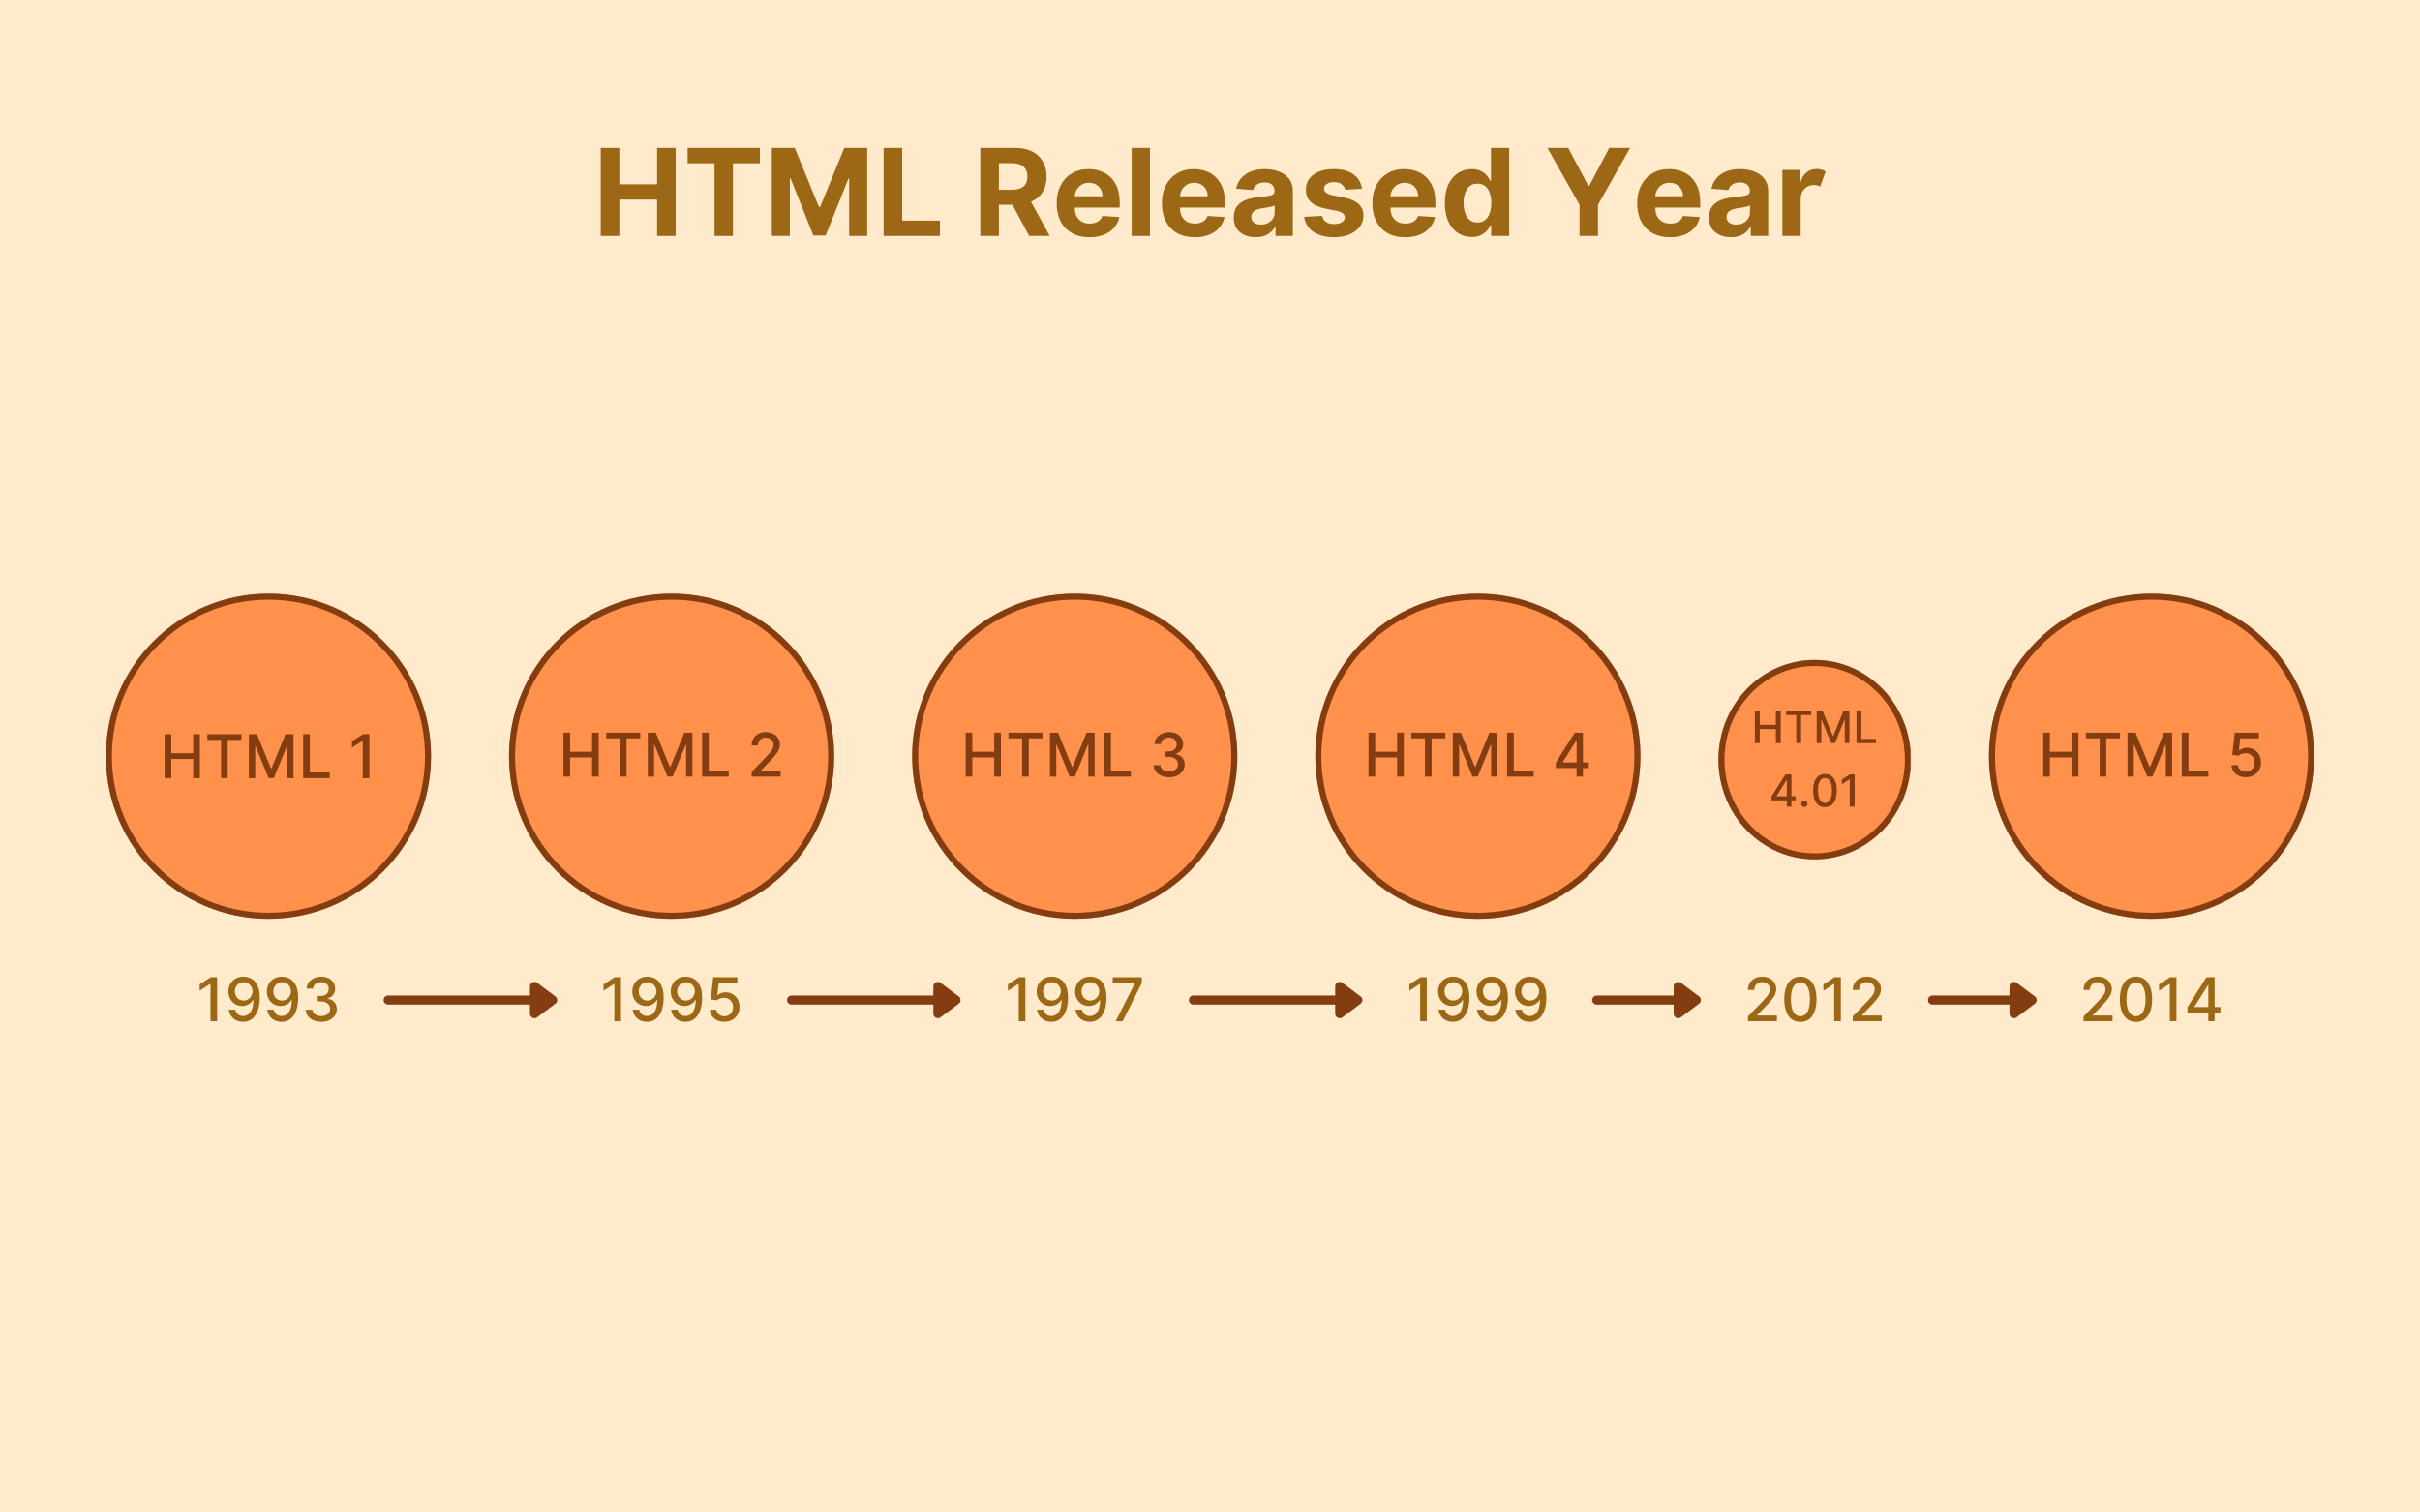 <svg xmlns="http://www.w3.org/2000/svg" xmlns:xlink="http://www.w3.org/1999/xlink" width="1600" zoomAndPan="magnify" viewBox="0 0 1200 750" height="1000" preserveAspectRatio="xMidYMid meet" version="1.0"><defs><g/><clipPath id="da011ccc17"><path d="M 52.5 294.375 L 213.75 294.375 L 213.75 455.625 L 52.5 455.625 Z M 52.5 294.375 " clip-rule="nonzero"/></clipPath><clipPath id="b70e38d6be"><path d="M 133.125 294.375 C 88.598 294.375 52.5 330.473 52.5 375 C 52.5 419.527 88.598 455.625 133.125 455.625 C 177.652 455.625 213.75 419.527 213.75 375 C 213.75 330.473 177.652 294.375 133.125 294.375 Z M 133.125 294.375 " clip-rule="nonzero"/></clipPath><clipPath id="07bb2f3356"><path d="M 252.402 294.375 L 413.652 294.375 L 413.652 455.625 L 252.402 455.625 Z M 252.402 294.375 " clip-rule="nonzero"/></clipPath><clipPath id="b294af7fe2"><path d="M 333.027 294.375 C 288.5 294.375 252.402 330.473 252.402 375 C 252.402 419.527 288.5 455.625 333.027 455.625 C 377.555 455.625 413.652 419.527 413.652 375 C 413.652 330.473 377.555 294.375 333.027 294.375 Z M 333.027 294.375 " clip-rule="nonzero"/></clipPath><clipPath id="0c1a1083c7"><path d="M 452.305 294.375 L 613.555 294.375 L 613.555 455.625 L 452.305 455.625 Z M 452.305 294.375 " clip-rule="nonzero"/></clipPath><clipPath id="a94667d921"><path d="M 532.93 294.375 C 488.402 294.375 452.305 330.473 452.305 375 C 452.305 419.527 488.402 455.625 532.93 455.625 C 577.457 455.625 613.555 419.527 613.555 375 C 613.555 330.473 577.457 294.375 532.93 294.375 Z M 532.93 294.375 " clip-rule="nonzero"/></clipPath><clipPath id="dce0604021"><path d="M 652.207 294.375 L 813.457 294.375 L 813.457 455.625 L 652.207 455.625 Z M 652.207 294.375 " clip-rule="nonzero"/></clipPath><clipPath id="9344e6388d"><path d="M 732.832 294.375 C 688.305 294.375 652.207 330.473 652.207 375 C 652.207 419.527 688.305 455.625 732.832 455.625 C 777.359 455.625 813.457 419.527 813.457 375 C 813.457 330.473 777.359 294.375 732.832 294.375 Z M 732.832 294.375 " clip-rule="nonzero"/></clipPath><clipPath id="1dde8f84e4"><path d="M 852.109 327.254 L 947.598 327.254 L 947.598 426.473 L 852.109 426.473 Z M 852.109 327.254 " clip-rule="nonzero"/></clipPath><clipPath id="06f047dece"><path d="M 899.852 327.254 C 873.484 327.254 852.109 349.395 852.109 376.703 C 852.109 404.012 873.484 426.148 899.852 426.148 C 926.223 426.148 947.598 404.012 947.598 376.703 C 947.598 349.395 926.223 327.254 899.852 327.254 Z M 899.852 327.254 " clip-rule="nonzero"/></clipPath><clipPath id="19d09089fe"><path d="M 852.113 327.254 L 947.359 327.254 L 947.359 426.254 L 852.113 426.254 Z M 852.113 327.254 " clip-rule="nonzero"/></clipPath><clipPath id="24096fcc25"><path d="M 899.852 327.254 C 873.484 327.254 852.113 349.391 852.113 376.695 C 852.113 404.004 873.484 426.137 899.852 426.137 C 926.219 426.137 947.59 404.004 947.59 376.695 C 947.59 349.391 926.219 327.254 899.852 327.254 Z M 899.852 327.254 " clip-rule="nonzero"/></clipPath><clipPath id="923fd6de49"><path d="M 986.25 294.375 L 1147.5 294.375 L 1147.5 455.625 L 986.25 455.625 Z M 986.25 294.375 " clip-rule="nonzero"/></clipPath><clipPath id="248d121a39"><path d="M 1066.875 294.375 C 1022.348 294.375 986.25 330.473 986.25 375 C 986.25 419.527 1022.348 455.625 1066.875 455.625 C 1111.402 455.625 1147.5 419.527 1147.5 375 C 1147.5 330.473 1111.402 294.375 1066.875 294.375 Z M 1066.875 294.375 " clip-rule="nonzero"/></clipPath></defs><rect x="-120" width="1440" fill="#ffffff" y="-75" height="900" fill-opacity="1"/><rect x="-120" width="1440" fill="#ffebcc" y="-75" height="900" fill-opacity="1"/><g clip-path="url(#da011ccc17)"><g clip-path="url(#b70e38d6be)"><path fill="#ff914d" d="M 52.5 294.375 L 213.75 294.375 L 213.75 455.625 L 52.5 455.625 Z M 52.5 294.375 " fill-opacity="1" fill-rule="nonzero"/><path stroke-linecap="butt" transform="matrix(0.75, 0, 0, 0.75, 52.5, 294.375)" fill="none" stroke-linejoin="miter" d="M 107.5 -0 C 48.13 -0 -0 48.13 -0 107.5 C -0 166.87 48.13 215 107.5 215 C 166.87 215 215 166.87 215 107.5 C 215 48.13 166.87 -0 107.5 -0 Z M 107.5 -0 " stroke="#843d11" stroke-width="8" stroke-opacity="1" stroke-miterlimit="4"/></g></g><g fill="#843d11" fill-opacity="1"><g transform="translate(79.254, 385.875)"><g><path d="M 2.391 0 L 2.391 -21.812 L 5.688 -21.812 L 5.688 -12.344 L 16.562 -12.344 L 16.562 -21.812 L 19.875 -21.812 L 19.875 0 L 16.562 0 L 16.562 -9.516 L 5.688 -9.516 L 5.688 0 Z M 2.391 0 "/></g></g></g><g fill="#843d11" fill-opacity="1"><g transform="translate(101.511, 385.875)"><g><path d="M 1.328 -18.984 L 1.328 -21.812 L 18.203 -21.812 L 18.203 -18.984 L 11.406 -18.984 L 11.406 0 L 8.125 0 L 8.125 -18.984 Z M 1.328 -18.984 "/></g></g></g><g fill="#843d11" fill-opacity="1"><g transform="translate(121.031, 385.875)"><g><path d="M 2.391 -21.812 L 6.391 -21.812 L 13.344 -4.859 L 13.594 -4.859 L 20.547 -21.812 L 24.531 -21.812 L 24.531 0 L 21.406 0 L 21.406 -15.781 L 21.203 -15.781 L 14.766 -0.031 L 12.172 -0.031 L 5.734 -15.797 L 5.531 -15.797 L 5.531 0 L 2.391 0 Z M 2.391 -21.812 "/></g></g></g><g fill="#843d11" fill-opacity="1"><g transform="translate(147.952, 385.875)"><g><path d="M 2.391 0 L 2.391 -21.812 L 5.688 -21.812 L 5.688 -2.828 L 15.578 -2.828 L 15.578 0 Z M 2.391 0 "/></g></g></g><g fill="#843d11" fill-opacity="1"><g transform="translate(164.874, 385.875)"><g/></g></g><g fill="#843d11" fill-opacity="1"><g transform="translate(172.818, 385.875)"><g><path d="M 10.375 -21.812 L 10.375 0 L 7.078 0 L 7.078 -18.516 L 6.953 -18.516 L 1.719 -15.109 L 1.719 -18.266 L 7.172 -21.812 Z M 10.375 -21.812 "/></g></g></g><g clip-path="url(#07bb2f3356)"><g clip-path="url(#b294af7fe2)"><path fill="#ff914d" d="M 252.402 294.375 L 413.652 294.375 L 413.652 455.625 L 252.402 455.625 Z M 252.402 294.375 " fill-opacity="1" fill-rule="nonzero"/><path stroke-linecap="butt" transform="matrix(0.75, 0, 0, 0.75, 252.402, 294.375)" fill="none" stroke-linejoin="miter" d="M 107.5 -0 C 48.13 -0 0 48.13 0 107.5 C 0 166.87 48.13 215 107.5 215 C 166.87 215 215 166.87 215 107.5 C 215 48.13 166.87 -0 107.5 -0 Z M 107.5 -0 " stroke="#843d11" stroke-width="8" stroke-opacity="1" stroke-miterlimit="4"/></g></g><g fill="#843d11" fill-opacity="1"><g transform="translate(277.023, 385.125)"><g><path d="M 2.391 0 L 2.391 -21.812 L 5.688 -21.812 L 5.688 -12.344 L 16.562 -12.344 L 16.562 -21.812 L 19.875 -21.812 L 19.875 0 L 16.562 0 L 16.562 -9.516 L 5.688 -9.516 L 5.688 0 Z M 2.391 0 "/></g></g></g><g fill="#843d11" fill-opacity="1"><g transform="translate(299.289, 385.125)"><g><path d="M 1.328 -18.984 L 1.328 -21.812 L 18.203 -21.812 L 18.203 -18.984 L 11.406 -18.984 L 11.406 0 L 8.125 0 L 8.125 -18.984 Z M 1.328 -18.984 "/></g></g></g><g fill="#843d11" fill-opacity="1"><g transform="translate(318.817, 385.125)"><g><path d="M 2.391 -21.812 L 6.391 -21.812 L 13.344 -4.859 L 13.594 -4.859 L 20.547 -21.812 L 24.531 -21.812 L 24.531 0 L 21.406 0 L 21.406 -15.781 L 21.203 -15.781 L 14.766 -0.031 L 12.172 -0.031 L 5.734 -15.797 L 5.531 -15.797 L 5.531 0 L 2.391 0 Z M 2.391 -21.812 "/></g></g></g><g fill="#843d11" fill-opacity="1"><g transform="translate(345.748, 385.125)"><g><path d="M 2.391 0 L 2.391 -21.812 L 5.688 -21.812 L 5.688 -2.828 L 15.578 -2.828 L 15.578 0 Z M 2.391 0 "/></g></g></g><g fill="#843d11" fill-opacity="1"><g transform="translate(362.677, 385.125)"><g/></g></g><g fill="#843d11" fill-opacity="1"><g transform="translate(370.624, 385.125)"><g><path d="M 2.094 0 L 2.094 -2.391 L 9.484 -10.031 C 10.273 -10.863 10.926 -11.594 11.438 -12.219 C 11.945 -12.852 12.328 -13.453 12.578 -14.016 C 12.836 -14.586 12.969 -15.191 12.969 -15.828 C 12.969 -16.555 12.797 -17.18 12.453 -17.703 C 12.117 -18.234 11.656 -18.645 11.062 -18.938 C 10.477 -19.227 9.816 -19.375 9.078 -19.375 C 8.297 -19.375 7.613 -19.211 7.031 -18.891 C 6.445 -18.566 6 -18.113 5.688 -17.531 C 5.375 -16.945 5.219 -16.266 5.219 -15.484 L 2.078 -15.484 C 2.078 -16.816 2.379 -17.977 2.984 -18.969 C 3.598 -19.969 4.438 -20.738 5.5 -21.281 C 6.57 -21.832 7.785 -22.109 9.141 -22.109 C 10.516 -22.109 11.723 -21.836 12.766 -21.297 C 13.816 -20.754 14.633 -20.016 15.219 -19.078 C 15.812 -18.148 16.109 -17.098 16.109 -15.922 C 16.109 -15.117 15.957 -14.328 15.656 -13.547 C 15.352 -12.773 14.828 -11.914 14.078 -10.969 C 13.336 -10.02 12.301 -8.867 10.969 -7.516 L 6.641 -2.984 L 6.641 -2.828 L 16.453 -2.828 L 16.453 0 Z M 2.094 0 "/></g></g></g><g clip-path="url(#0c1a1083c7)"><g clip-path="url(#a94667d921)"><path fill="#ff914d" d="M 452.305 294.375 L 613.555 294.375 L 613.555 455.625 L 452.305 455.625 Z M 452.305 294.375 " fill-opacity="1" fill-rule="nonzero"/><path stroke-linecap="butt" transform="matrix(0.75, 0, 0, 0.75, 452.305, 294.375)" fill="none" stroke-linejoin="miter" d="M 107.5 -0 C 48.13 -0 0 48.13 0 107.5 C 0 166.87 48.13 215 107.5 215 C 166.87 215 215 166.87 215 107.5 C 215 48.13 166.87 -0 107.5 -0 Z M 107.5 -0 " stroke="#843d11" stroke-width="8" stroke-opacity="1" stroke-miterlimit="4"/></g></g><g fill="#843d11" fill-opacity="1"><g transform="translate(476.457, 385.125)"><g><path d="M 2.391 0 L 2.391 -21.812 L 5.688 -21.812 L 5.688 -12.344 L 16.562 -12.344 L 16.562 -21.812 L 19.875 -21.812 L 19.875 0 L 16.562 0 L 16.562 -9.516 L 5.688 -9.516 L 5.688 0 Z M 2.391 0 "/></g></g></g><g fill="#843d11" fill-opacity="1"><g transform="translate(498.723, 385.125)"><g><path d="M 1.328 -18.984 L 1.328 -21.812 L 18.203 -21.812 L 18.203 -18.984 L 11.406 -18.984 L 11.406 0 L 8.125 0 L 8.125 -18.984 Z M 1.328 -18.984 "/></g></g></g><g fill="#843d11" fill-opacity="1"><g transform="translate(518.25, 385.125)"><g><path d="M 2.391 -21.812 L 6.391 -21.812 L 13.344 -4.859 L 13.594 -4.859 L 20.547 -21.812 L 24.531 -21.812 L 24.531 0 L 21.406 0 L 21.406 -15.781 L 21.203 -15.781 L 14.766 -0.031 L 12.172 -0.031 L 5.734 -15.797 L 5.531 -15.797 L 5.531 0 L 2.391 0 Z M 2.391 -21.812 "/></g></g></g><g fill="#843d11" fill-opacity="1"><g transform="translate(545.182, 385.125)"><g><path d="M 2.391 0 L 2.391 -21.812 L 5.688 -21.812 L 5.688 -2.828 L 15.578 -2.828 L 15.578 0 Z M 2.391 0 "/></g></g></g><g fill="#843d11" fill-opacity="1"><g transform="translate(562.11, 385.125)"><g/></g></g><g fill="#843d11" fill-opacity="1"><g transform="translate(570.058, 385.125)"><g><path d="M 9.688 0.297 C 8.227 0.297 6.926 0.047 5.781 -0.453 C 4.633 -0.961 3.727 -1.664 3.062 -2.562 C 2.395 -3.457 2.039 -4.5 2 -5.688 L 5.344 -5.688 C 5.383 -5.039 5.598 -4.477 5.984 -4 C 6.379 -3.531 6.895 -3.164 7.531 -2.906 C 8.176 -2.656 8.891 -2.531 9.672 -2.531 C 10.535 -2.531 11.297 -2.68 11.953 -2.984 C 12.617 -3.285 13.141 -3.703 13.516 -4.234 C 13.891 -4.773 14.078 -5.395 14.078 -6.094 C 14.078 -6.82 13.891 -7.461 13.516 -8.016 C 13.148 -8.578 12.609 -9.02 11.891 -9.344 C 11.18 -9.664 10.32 -9.828 9.312 -9.828 L 7.469 -9.828 L 7.469 -12.5 L 9.312 -12.5 C 10.125 -12.5 10.836 -12.645 11.453 -12.938 C 12.066 -13.227 12.547 -13.633 12.891 -14.156 C 13.234 -14.688 13.406 -15.301 13.406 -16 C 13.406 -16.676 13.254 -17.266 12.953 -17.766 C 12.648 -18.266 12.223 -18.656 11.672 -18.938 C 11.129 -19.227 10.484 -19.375 9.734 -19.375 C 9.023 -19.375 8.363 -19.242 7.75 -18.984 C 7.133 -18.723 6.633 -18.352 6.25 -17.875 C 5.863 -17.395 5.66 -16.82 5.641 -16.156 L 2.453 -16.156 C 2.484 -17.332 2.832 -18.367 3.5 -19.266 C 4.164 -20.16 5.047 -20.859 6.141 -21.359 C 7.234 -21.859 8.445 -22.109 9.781 -22.109 C 11.176 -22.109 12.383 -21.836 13.406 -21.297 C 14.426 -20.754 15.211 -20.031 15.766 -19.125 C 16.328 -18.227 16.602 -17.242 16.594 -16.172 C 16.602 -14.953 16.266 -13.914 15.578 -13.062 C 14.891 -12.207 13.977 -11.633 12.844 -11.344 L 12.844 -11.172 C 14.289 -10.953 15.414 -10.375 16.219 -9.438 C 17.02 -8.508 17.414 -7.359 17.406 -5.984 C 17.414 -4.785 17.082 -3.707 16.406 -2.75 C 15.738 -1.801 14.828 -1.055 13.672 -0.516 C 12.516 0.023 11.188 0.297 9.688 0.297 Z M 9.688 0.297 "/></g></g></g><g clip-path="url(#dce0604021)"><g clip-path="url(#9344e6388d)"><path fill="#ff914d" d="M 652.207 294.375 L 813.457 294.375 L 813.457 455.625 L 652.207 455.625 Z M 652.207 294.375 " fill-opacity="1" fill-rule="nonzero"/><path stroke-linecap="butt" transform="matrix(0.75, 0, 0, 0.75, 652.207, 294.375)" fill="none" stroke-linejoin="miter" d="M 107.5 -0 C 48.13 -0 0 48.13 0 107.5 C 0 166.87 48.13 215 107.5 215 C 166.87 215 215 166.87 215 107.5 C 215 48.13 166.87 -0 107.5 -0 Z M 107.5 -0 " stroke="#843d11" stroke-width="8" stroke-opacity="1" stroke-miterlimit="4"/></g></g><g fill="#843d11" fill-opacity="1"><g transform="translate(676.219, 385.125)"><g><path d="M 2.391 0 L 2.391 -21.812 L 5.688 -21.812 L 5.688 -12.344 L 16.562 -12.344 L 16.562 -21.812 L 19.875 -21.812 L 19.875 0 L 16.562 0 L 16.562 -9.516 L 5.688 -9.516 L 5.688 0 Z M 2.391 0 "/></g></g></g><g fill="#843d11" fill-opacity="1"><g transform="translate(698.484, 385.125)"><g><path d="M 1.328 -18.984 L 1.328 -21.812 L 18.203 -21.812 L 18.203 -18.984 L 11.406 -18.984 L 11.406 0 L 8.125 0 L 8.125 -18.984 Z M 1.328 -18.984 "/></g></g></g><g fill="#843d11" fill-opacity="1"><g transform="translate(718.012, 385.125)"><g><path d="M 2.391 -21.812 L 6.391 -21.812 L 13.344 -4.859 L 13.594 -4.859 L 20.547 -21.812 L 24.531 -21.812 L 24.531 0 L 21.406 0 L 21.406 -15.781 L 21.203 -15.781 L 14.766 -0.031 L 12.172 -0.031 L 5.734 -15.797 L 5.531 -15.797 L 5.531 0 L 2.391 0 Z M 2.391 -21.812 "/></g></g></g><g fill="#843d11" fill-opacity="1"><g transform="translate(744.944, 385.125)"><g><path d="M 2.391 0 L 2.391 -21.812 L 5.688 -21.812 L 5.688 -2.828 L 15.578 -2.828 L 15.578 0 Z M 2.391 0 "/></g></g></g><g fill="#843d11" fill-opacity="1"><g transform="translate(761.872, 385.125)"><g/></g></g><g fill="#843d11" fill-opacity="1"><g transform="translate(769.819, 385.125)"><g><path d="M 1.641 -4.266 L 1.641 -6.922 L 11.062 -21.812 L 13.172 -21.812 L 13.172 -17.891 L 11.844 -17.891 L 5.094 -7.219 L 5.094 -7.047 L 18.016 -7.047 L 18.016 -4.266 Z M 11.984 0 L 11.984 -5.078 L 12 -6.281 L 12 -21.812 L 15.125 -21.812 L 15.125 0 Z M 11.984 0 "/></g></g></g><g clip-path="url(#1dde8f84e4)"><g clip-path="url(#06f047dece)"><path fill="#ff914d" d="M 852.109 327.254 L 947.598 327.254 L 947.598 426.102 L 852.109 426.102 Z M 852.109 327.254 " fill-opacity="1" fill-rule="nonzero"/></g></g><g clip-path="url(#19d09089fe)"><g clip-path="url(#24096fcc25)"><path stroke-linecap="butt" transform="matrix(0.75, 0, 0, 0.75, 852.112, 327.256)" fill="none" stroke-linejoin="miter" d="M 63.653 -0.003 C 28.497 -0.003 0.002 29.513 0.002 65.919 C 0.002 102.331 28.497 131.841 63.653 131.841 C 98.809 131.841 127.304 102.331 127.304 65.919 C 127.304 29.513 98.809 -0.003 63.653 -0.003 Z M 63.653 -0.003 " stroke="#843d11" stroke-width="8" stroke-opacity="1" stroke-miterlimit="4"/></g></g><g fill="#843d11" fill-opacity="1"><g transform="translate(868.434, 368.506)"><g><path d="M 1.766 0 L 1.766 -16 L 4.172 -16 L 4.172 -9.047 L 12.156 -9.047 L 12.156 -16 L 14.578 -16 L 14.578 0 L 12.156 0 L 12.156 -6.984 L 4.172 -6.984 L 4.172 0 Z M 1.766 0 "/></g></g></g><g fill="#843d11" fill-opacity="1"><g transform="translate(884.759, 368.506)"><g><path d="M 0.969 -13.922 L 0.969 -16 L 13.359 -16 L 13.359 -13.922 L 8.359 -13.922 L 8.359 0 L 5.953 0 L 5.953 -13.922 Z M 0.969 -13.922 "/></g></g></g><g fill="#843d11" fill-opacity="1"><g transform="translate(899.077, 368.506)"><g><path d="M 1.766 -16 L 4.688 -16 L 9.781 -3.562 L 9.969 -3.562 L 15.062 -16 L 18 -16 L 18 0 L 15.703 0 L 15.703 -11.578 L 15.547 -11.578 L 10.828 -0.031 L 8.922 -0.031 L 4.203 -11.594 L 4.062 -11.594 L 4.062 0 L 1.766 0 Z M 1.766 -16 "/></g></g></g><g fill="#843d11" fill-opacity="1"><g transform="translate(918.823, 368.506)"><g><path d="M 1.766 0 L 1.766 -16 L 4.172 -16 L 4.172 -2.078 L 11.422 -2.078 L 11.422 0 Z M 1.766 0 "/></g></g></g><g fill="#843d11" fill-opacity="1"><g transform="translate(877.223, 400.006)"><g><path d="M 1.203 -3.125 L 1.203 -5.078 L 8.125 -16 L 9.656 -16 L 9.656 -13.125 L 8.688 -13.125 L 3.734 -5.297 L 3.734 -5.172 L 13.219 -5.172 L 13.219 -3.125 Z M 8.797 0 L 8.797 -3.719 L 8.812 -4.609 L 8.812 -16 L 11.094 -16 L 11.094 0 Z M 8.797 0 "/></g></g></g><g fill="#843d11" fill-opacity="1"><g transform="translate(891.611, 400.006)"><g><path d="M 3.109 0.156 C 2.68 0.156 2.312 0.004 2 -0.297 C 1.695 -0.609 1.547 -0.984 1.547 -1.422 C 1.547 -1.848 1.695 -2.211 2 -2.516 C 2.312 -2.816 2.68 -2.969 3.109 -2.969 C 3.535 -2.969 3.898 -2.816 4.203 -2.516 C 4.516 -2.211 4.672 -1.848 4.672 -1.422 C 4.672 -1.129 4.598 -0.863 4.453 -0.625 C 4.316 -0.395 4.129 -0.207 3.891 -0.062 C 3.66 0.082 3.398 0.156 3.109 0.156 Z M 3.109 0.156 "/></g></g></g><g fill="#843d11" fill-opacity="1"><g transform="translate(897.836, 400.006)"><g><path d="M 7.109 0.266 C 5.879 0.266 4.828 -0.055 3.953 -0.703 C 3.078 -1.359 2.406 -2.301 1.938 -3.531 C 1.477 -4.77 1.25 -6.258 1.25 -8 C 1.25 -9.727 1.477 -11.207 1.938 -12.438 C 2.406 -13.664 3.078 -14.602 3.953 -15.25 C 4.836 -15.895 5.891 -16.219 7.109 -16.219 C 8.336 -16.219 9.391 -15.895 10.266 -15.25 C 11.141 -14.602 11.805 -13.664 12.266 -12.438 C 12.734 -11.207 12.969 -9.727 12.969 -8 C 12.969 -6.25 12.734 -4.758 12.266 -3.531 C 11.805 -2.301 11.141 -1.359 10.266 -0.703 C 9.391 -0.055 8.336 0.266 7.109 0.266 Z M 7.109 -1.828 C 8.191 -1.828 9.039 -2.352 9.656 -3.406 C 10.27 -4.469 10.578 -6 10.578 -8 C 10.578 -9.32 10.438 -10.441 10.156 -11.359 C 9.875 -12.285 9.473 -12.984 8.953 -13.453 C 8.441 -13.93 7.828 -14.172 7.109 -14.172 C 6.035 -14.172 5.191 -13.641 4.578 -12.578 C 3.961 -11.516 3.648 -9.988 3.641 -8 C 3.641 -6.664 3.781 -5.535 4.062 -4.609 C 4.344 -3.691 4.738 -3 5.25 -2.531 C 5.77 -2.062 6.391 -1.828 7.109 -1.828 Z M 7.109 -1.828 "/></g></g></g><g fill="#843d11" fill-opacity="1"><g transform="translate(912.045, 400.006)"><g><path d="M 7.609 -16 L 7.609 0 L 5.188 0 L 5.188 -13.578 L 5.094 -13.578 L 1.266 -11.078 L 1.266 -13.391 L 5.266 -16 Z M 7.609 -16 "/></g></g></g><g clip-path="url(#923fd6de49)"><g clip-path="url(#248d121a39)"><path fill="#ff914d" d="M 986.25 294.375 L 1147.5 294.375 L 1147.5 455.625 L 986.25 455.625 Z M 986.25 294.375 " fill-opacity="1" fill-rule="nonzero"/><path stroke-linecap="butt" transform="matrix(0.75, 0, 0, 0.75, 986.25, 294.375)" fill="none" stroke-linejoin="miter" d="M 107.5 -0 C 48.13 -0 0 48.13 0 107.5 C 0 166.87 48.13 215 107.5 215 C 166.87 215 215 166.87 215 107.5 C 215 48.13 166.87 -0 107.5 -0 Z M 107.5 -0 " stroke="#843d11" stroke-width="8" stroke-opacity="1" stroke-miterlimit="4"/></g></g><g fill="#843d11" fill-opacity="1"><g transform="translate(1010.766, 385.125)"><g><path d="M 2.391 0 L 2.391 -21.812 L 5.688 -21.812 L 5.688 -12.344 L 16.562 -12.344 L 16.562 -21.812 L 19.875 -21.812 L 19.875 0 L 16.562 0 L 16.562 -9.516 L 5.688 -9.516 L 5.688 0 Z M 2.391 0 "/></g></g></g><g fill="#843d11" fill-opacity="1"><g transform="translate(1033.031, 385.125)"><g><path d="M 1.328 -18.984 L 1.328 -21.812 L 18.203 -21.812 L 18.203 -18.984 L 11.406 -18.984 L 11.406 0 L 8.125 0 L 8.125 -18.984 Z M 1.328 -18.984 "/></g></g></g><g fill="#843d11" fill-opacity="1"><g transform="translate(1052.559, 385.125)"><g><path d="M 2.391 -21.812 L 6.391 -21.812 L 13.344 -4.859 L 13.594 -4.859 L 20.547 -21.812 L 24.531 -21.812 L 24.531 0 L 21.406 0 L 21.406 -15.781 L 21.203 -15.781 L 14.766 -0.031 L 12.172 -0.031 L 5.734 -15.797 L 5.531 -15.797 L 5.531 0 L 2.391 0 Z M 2.391 -21.812 "/></g></g></g><g fill="#843d11" fill-opacity="1"><g transform="translate(1079.491, 385.125)"><g><path d="M 2.391 0 L 2.391 -21.812 L 5.688 -21.812 L 5.688 -2.828 L 15.578 -2.828 L 15.578 0 Z M 2.391 0 "/></g></g></g><g fill="#843d11" fill-opacity="1"><g transform="translate(1096.419, 385.125)"><g/></g></g><g fill="#843d11" fill-opacity="1"><g transform="translate(1104.366, 385.125)"><g><path d="M 9.297 0.297 C 7.961 0.297 6.766 0.039 5.703 -0.469 C 4.641 -0.988 3.789 -1.695 3.156 -2.594 C 2.531 -3.5 2.195 -4.531 2.156 -5.688 L 5.344 -5.688 C 5.426 -4.75 5.844 -3.977 6.594 -3.375 C 7.344 -2.77 8.242 -2.469 9.297 -2.469 C 10.141 -2.469 10.883 -2.66 11.531 -3.047 C 12.176 -3.441 12.688 -3.977 13.062 -4.656 C 13.438 -5.332 13.625 -6.109 13.625 -6.984 C 13.625 -7.879 13.43 -8.672 13.047 -9.359 C 12.66 -10.055 12.133 -10.602 11.469 -11 C 10.801 -11.406 10.031 -11.609 9.156 -11.609 C 8.5 -11.609 7.836 -11.492 7.172 -11.266 C 6.504 -11.047 5.961 -10.75 5.547 -10.375 L 2.531 -10.828 L 3.766 -21.812 L 15.75 -21.812 L 15.75 -19 L 6.5 -19 L 5.812 -12.891 L 5.938 -12.891 C 6.363 -13.305 6.926 -13.648 7.625 -13.922 C 8.332 -14.203 9.094 -14.344 9.906 -14.344 C 11.238 -14.344 12.422 -14.023 13.453 -13.391 C 14.492 -12.754 15.316 -11.891 15.922 -10.797 C 16.523 -9.711 16.82 -8.461 16.812 -7.047 C 16.82 -5.641 16.504 -4.379 15.859 -3.266 C 15.211 -2.16 14.32 -1.289 13.188 -0.656 C 12.062 -0.02 10.766 0.297 9.297 0.297 Z M 9.297 0.297 "/></g></g></g><g fill="#9d6816" fill-opacity="1"><g transform="translate(294.082, 117)"><g><path d="M 3.797 0 L 3.797 -43.641 L 13.016 -43.641 L 13.016 -25.625 L 31.75 -25.625 L 31.75 -43.641 L 40.953 -43.641 L 40.953 0 L 31.75 0 L 31.75 -18.031 L 13.016 -18.031 L 13.016 0 Z M 3.797 0 "/></g></g></g><g fill="#9d6816" fill-opacity="1"><g transform="translate(338.839, 117)"><g><path d="M 2.125 -36.031 L 2.125 -43.641 L 37.969 -43.641 L 37.969 -36.031 L 24.609 -36.031 L 24.609 0 L 15.484 0 L 15.484 -36.031 Z M 2.125 -36.031 "/></g></g></g><g fill="#9d6816" fill-opacity="1"><g transform="translate(378.93, 117)"><g><path d="M 3.797 -43.641 L 15.172 -43.641 L 27.188 -14.312 L 27.703 -14.312 L 39.719 -43.641 L 51.094 -43.641 L 51.094 0 L 42.141 0 L 42.141 -28.406 L 41.781 -28.406 L 30.484 -0.219 L 24.391 -0.219 L 13.109 -28.516 L 12.734 -28.516 L 12.734 0 L 3.797 0 Z M 3.797 -43.641 "/></g></g></g><g fill="#9d6816" fill-opacity="1"><g transform="translate(434.36, 117)"><g><path d="M 3.797 0 L 3.797 -43.641 L 13.016 -43.641 L 13.016 -7.609 L 31.719 -7.609 L 31.719 0 Z M 3.797 0 "/></g></g></g><g fill="#9d6816" fill-opacity="1"><g transform="translate(482.312, 117)"><g><path d="M 3.797 0 L 3.797 -43.641 L 21.016 -43.641 C 25.961 -43.641 29.801 -42.344 32.531 -39.75 C 35.27 -37.164 36.641 -33.707 36.641 -29.375 C 36.641 -26.395 35.973 -23.848 34.641 -21.734 C 33.316 -19.617 31.414 -18.023 28.938 -16.953 L 38.203 0 L 28.016 0 L 19.75 -15.469 L 13.016 -15.469 L 13.016 0 Z M 13.016 -22.891 L 19.281 -22.891 C 24.52 -22.891 27.141 -25.051 27.141 -29.375 C 27.141 -33.852 24.504 -36.094 19.234 -36.094 L 13.016 -36.094 Z M 13.016 -22.891 "/></g></g></g><g fill="#9d6816" fill-opacity="1"><g transform="translate(521.679, 117)"><g><path d="M 18.531 0.641 C 15.188 0.641 12.297 -0.039 9.859 -1.406 C 7.43 -2.781 5.562 -4.727 4.25 -7.25 C 2.945 -9.77 2.297 -12.758 2.297 -16.219 C 2.297 -19.582 2.945 -22.535 4.25 -25.078 C 5.562 -27.617 7.406 -29.598 9.781 -31.016 C 12.164 -32.441 14.961 -33.156 18.172 -33.156 C 21.055 -33.156 23.66 -32.539 25.984 -31.312 C 28.305 -30.094 30.148 -28.25 31.516 -25.781 C 32.879 -23.32 33.562 -20.238 33.562 -16.531 L 33.562 -14.047 L 11.266 -14.047 L 11.266 -14.016 C 11.266 -11.578 11.93 -9.656 13.266 -8.25 C 14.609 -6.844 16.414 -6.141 18.688 -6.141 C 20.207 -6.141 21.52 -6.457 22.625 -7.094 C 23.738 -7.727 24.52 -8.672 24.969 -9.922 L 33.359 -9.375 C 32.723 -6.332 31.102 -3.898 28.5 -2.078 C 25.906 -0.266 22.582 0.641 18.531 0.641 Z M 11.266 -19.672 L 25.016 -19.672 C 25.004 -21.609 24.379 -23.207 23.141 -24.469 C 21.898 -25.738 20.297 -26.375 18.328 -26.375 C 16.305 -26.375 14.648 -25.719 13.359 -24.406 C 12.066 -23.102 11.367 -21.523 11.266 -19.672 Z M 11.266 -19.672 "/></g></g></g><g fill="#9d6816" fill-opacity="1"><g transform="translate(557.532, 117)"><g><path d="M 12.703 -43.641 L 12.703 0 L 3.625 0 L 3.625 -43.641 Z M 12.703 -43.641 "/></g></g></g><g fill="#9d6816" fill-opacity="1"><g transform="translate(573.85, 117)"><g><path d="M 18.531 0.641 C 15.188 0.641 12.297 -0.039 9.859 -1.406 C 7.43 -2.781 5.562 -4.727 4.25 -7.25 C 2.945 -9.77 2.297 -12.758 2.297 -16.219 C 2.297 -19.582 2.945 -22.535 4.25 -25.078 C 5.562 -27.617 7.406 -29.598 9.781 -31.016 C 12.164 -32.441 14.961 -33.156 18.172 -33.156 C 21.055 -33.156 23.66 -32.539 25.984 -31.312 C 28.305 -30.094 30.148 -28.25 31.516 -25.781 C 32.879 -23.32 33.562 -20.238 33.562 -16.531 L 33.562 -14.047 L 11.266 -14.047 L 11.266 -14.016 C 11.266 -11.578 11.93 -9.656 13.266 -8.25 C 14.609 -6.844 16.414 -6.141 18.688 -6.141 C 20.207 -6.141 21.52 -6.457 22.625 -7.094 C 23.738 -7.727 24.52 -8.672 24.969 -9.922 L 33.359 -9.375 C 32.723 -6.332 31.102 -3.898 28.5 -2.078 C 25.906 -0.266 22.582 0.641 18.531 0.641 Z M 11.266 -19.672 L 25.016 -19.672 C 25.004 -21.609 24.379 -23.207 23.141 -24.469 C 21.898 -25.738 20.297 -26.375 18.328 -26.375 C 16.305 -26.375 14.648 -25.719 13.359 -24.406 C 12.066 -23.102 11.367 -21.523 11.266 -19.672 Z M 11.266 -19.672 "/></g></g></g><g fill="#9d6816" fill-opacity="1"><g transform="translate(609.702, 117)"><g><path d="M 12.953 0.625 C 9.828 0.625 7.234 -0.191 5.172 -1.828 C 3.117 -3.461 2.094 -5.898 2.094 -9.141 C 2.094 -11.586 2.664 -13.504 3.812 -14.891 C 4.969 -16.285 6.477 -17.305 8.344 -17.953 C 10.207 -18.598 12.219 -19.02 14.375 -19.219 C 17.219 -19.5 19.25 -19.797 20.469 -20.109 C 21.695 -20.422 22.312 -21.102 22.312 -22.156 L 22.312 -22.281 C 22.312 -23.633 21.883 -24.68 21.031 -25.422 C 20.188 -26.16 18.992 -26.531 17.453 -26.531 C 15.816 -26.531 14.516 -26.172 13.547 -25.453 C 12.586 -24.742 11.953 -23.844 11.641 -22.75 L 3.234 -23.438 C 3.859 -26.414 5.41 -28.781 7.891 -30.531 C 10.367 -32.281 13.57 -33.156 17.5 -33.156 C 19.926 -33.156 22.195 -32.77 24.312 -32 C 26.426 -31.238 28.133 -30.039 29.438 -28.406 C 30.738 -26.781 31.391 -24.672 31.391 -22.078 L 31.391 0 L 22.781 0 L 22.781 -4.531 L 22.516 -4.531 C 21.723 -3.02 20.535 -1.781 18.953 -0.812 C 17.367 0.145 15.367 0.625 12.953 0.625 Z M 15.547 -5.641 C 17.535 -5.641 19.172 -6.219 20.453 -7.375 C 21.734 -8.539 22.375 -9.984 22.375 -11.703 L 22.375 -15.172 C 22.02 -14.93 21.469 -14.719 20.719 -14.531 C 19.977 -14.344 19.18 -14.18 18.328 -14.047 C 17.484 -13.91 16.727 -13.797 16.062 -13.703 C 14.469 -13.473 13.188 -13.023 12.219 -12.359 C 11.25 -11.691 10.766 -10.719 10.766 -9.438 C 10.766 -8.188 11.211 -7.238 12.109 -6.594 C 13.016 -5.957 14.16 -5.641 15.547 -5.641 Z M 15.547 -5.641 "/></g></g></g><g fill="#9d6816" fill-opacity="1"><g transform="translate(644.51, 117)"><g><path d="M 30.859 -23.391 L 22.547 -22.891 C 22.316 -23.93 21.738 -24.828 20.812 -25.578 C 19.895 -26.336 18.645 -26.719 17.062 -26.719 C 15.656 -26.719 14.461 -26.422 13.484 -25.828 C 12.516 -25.242 12.039 -24.461 12.062 -23.484 C 12.039 -22.703 12.348 -22.039 12.984 -21.5 C 13.617 -20.957 14.695 -20.523 16.219 -20.203 L 22.141 -19 C 28.43 -17.707 31.582 -14.754 31.594 -10.141 C 31.594 -7.992 30.961 -6.109 29.703 -4.484 C 28.453 -2.867 26.734 -1.609 24.547 -0.703 C 22.359 0.191 19.852 0.641 17.031 0.641 C 12.695 0.641 9.242 -0.266 6.672 -2.078 C 4.098 -3.891 2.598 -6.359 2.172 -9.484 L 11.094 -9.953 C 11.383 -8.617 12.039 -7.609 13.062 -6.922 C 14.094 -6.242 15.422 -5.906 17.047 -5.906 C 18.641 -5.906 19.922 -6.219 20.891 -6.844 C 21.859 -7.469 22.352 -8.258 22.375 -9.219 C 22.332 -10.844 20.93 -11.93 18.172 -12.484 L 12.5 -13.609 C 6.164 -14.879 3.016 -18 3.047 -22.969 C 3.035 -26.125 4.297 -28.609 6.828 -30.422 C 9.359 -32.242 12.723 -33.156 16.922 -33.156 C 21.055 -33.156 24.312 -32.281 26.688 -30.531 C 29.062 -28.781 30.453 -26.398 30.859 -23.391 Z M 30.859 -23.391 "/></g></g></g><g fill="#9d6816" fill-opacity="1"><g transform="translate(678.211, 117)"><g><path d="M 18.531 0.641 C 15.188 0.641 12.297 -0.039 9.859 -1.406 C 7.43 -2.781 5.562 -4.727 4.25 -7.25 C 2.945 -9.77 2.297 -12.758 2.297 -16.219 C 2.297 -19.582 2.945 -22.535 4.25 -25.078 C 5.562 -27.617 7.406 -29.598 9.781 -31.016 C 12.164 -32.441 14.961 -33.156 18.172 -33.156 C 21.055 -33.156 23.66 -32.539 25.984 -31.312 C 28.305 -30.094 30.148 -28.25 31.516 -25.781 C 32.879 -23.32 33.562 -20.238 33.562 -16.531 L 33.562 -14.047 L 11.266 -14.047 L 11.266 -14.016 C 11.266 -11.578 11.93 -9.656 13.266 -8.25 C 14.609 -6.844 16.414 -6.141 18.688 -6.141 C 20.207 -6.141 21.52 -6.457 22.625 -7.094 C 23.738 -7.727 24.52 -8.672 24.969 -9.922 L 33.359 -9.375 C 32.723 -6.332 31.102 -3.898 28.5 -2.078 C 25.906 -0.266 22.582 0.641 18.531 0.641 Z M 11.266 -19.672 L 25.016 -19.672 C 25.004 -21.609 24.379 -23.207 23.141 -24.469 C 21.898 -25.738 20.297 -26.375 18.328 -26.375 C 16.305 -26.375 14.648 -25.719 13.359 -24.406 C 12.066 -23.102 11.367 -21.523 11.266 -19.672 Z M 11.266 -19.672 "/></g></g></g><g fill="#9d6816" fill-opacity="1"><g transform="translate(714.064, 117)"><g><path d="M 15.688 0.531 C 13.195 0.531 10.945 -0.109 8.938 -1.391 C 6.938 -2.68 5.348 -4.578 4.172 -7.078 C 2.992 -9.586 2.406 -12.672 2.406 -16.328 C 2.406 -20.078 3.008 -23.195 4.219 -25.688 C 5.438 -28.176 7.051 -30.039 9.062 -31.281 C 11.07 -32.531 13.27 -33.156 15.656 -33.156 C 17.488 -33.156 19.02 -32.844 20.25 -32.219 C 21.477 -31.602 22.473 -30.844 23.234 -29.938 C 23.992 -29.031 24.57 -28.129 24.969 -27.234 L 25.25 -27.234 L 25.25 -43.641 L 34.297 -43.641 L 34.297 0 L 25.359 0 L 25.359 -5.234 L 24.969 -5.234 C 24.562 -4.328 23.969 -3.43 23.188 -2.547 C 22.406 -1.66 21.398 -0.926 20.172 -0.344 C 18.941 0.238 17.445 0.531 15.688 0.531 Z M 18.562 -6.688 C 20.75 -6.688 22.441 -7.57 23.641 -9.344 C 24.836 -11.113 25.438 -13.453 25.438 -16.359 C 25.438 -19.285 24.836 -21.613 23.641 -23.344 C 22.453 -25.07 20.758 -25.938 18.562 -25.938 C 16.312 -25.938 14.598 -25.051 13.422 -23.281 C 12.254 -21.508 11.672 -19.203 11.672 -16.359 C 11.672 -13.504 12.258 -11.176 13.438 -9.375 C 14.625 -7.582 16.332 -6.688 18.562 -6.688 Z M 18.562 -6.688 "/></g></g></g><g fill="#9d6816" fill-opacity="1"><g transform="translate(766.085, 117)"><g><path d="M 1.234 -43.641 L 11.562 -43.641 L 21.516 -24.844 L 21.953 -24.844 L 31.891 -43.641 L 42.234 -43.641 L 26.312 -15.422 L 26.312 0 L 17.156 0 L 17.156 -15.422 Z M 1.234 -43.641 "/></g></g></g><g fill="#9d6816" fill-opacity="1"><g transform="translate(809.542, 117)"><g><path d="M 18.531 0.641 C 15.188 0.641 12.297 -0.039 9.859 -1.406 C 7.43 -2.781 5.562 -4.727 4.25 -7.25 C 2.945 -9.77 2.297 -12.758 2.297 -16.219 C 2.297 -19.582 2.945 -22.535 4.25 -25.078 C 5.562 -27.617 7.406 -29.598 9.781 -31.016 C 12.164 -32.441 14.961 -33.156 18.172 -33.156 C 21.055 -33.156 23.66 -32.539 25.984 -31.312 C 28.305 -30.094 30.148 -28.25 31.516 -25.781 C 32.879 -23.32 33.562 -20.238 33.562 -16.531 L 33.562 -14.047 L 11.266 -14.047 L 11.266 -14.016 C 11.266 -11.578 11.93 -9.656 13.266 -8.25 C 14.609 -6.844 16.414 -6.141 18.688 -6.141 C 20.207 -6.141 21.52 -6.457 22.625 -7.094 C 23.738 -7.727 24.52 -8.672 24.969 -9.922 L 33.359 -9.375 C 32.723 -6.332 31.102 -3.898 28.5 -2.078 C 25.906 -0.266 22.582 0.641 18.531 0.641 Z M 11.266 -19.672 L 25.016 -19.672 C 25.004 -21.609 24.379 -23.207 23.141 -24.469 C 21.898 -25.738 20.297 -26.375 18.328 -26.375 C 16.305 -26.375 14.648 -25.719 13.359 -24.406 C 12.066 -23.102 11.367 -21.523 11.266 -19.672 Z M 11.266 -19.672 "/></g></g></g><g fill="#9d6816" fill-opacity="1"><g transform="translate(845.394, 117)"><g><path d="M 12.953 0.625 C 9.828 0.625 7.234 -0.191 5.172 -1.828 C 3.117 -3.461 2.094 -5.898 2.094 -9.141 C 2.094 -11.586 2.664 -13.504 3.812 -14.891 C 4.969 -16.285 6.477 -17.305 8.344 -17.953 C 10.207 -18.598 12.219 -19.02 14.375 -19.219 C 17.219 -19.5 19.25 -19.797 20.469 -20.109 C 21.695 -20.422 22.312 -21.102 22.312 -22.156 L 22.312 -22.281 C 22.312 -23.633 21.883 -24.68 21.031 -25.422 C 20.188 -26.16 18.992 -26.531 17.453 -26.531 C 15.816 -26.531 14.516 -26.172 13.547 -25.453 C 12.586 -24.742 11.953 -23.844 11.641 -22.75 L 3.234 -23.438 C 3.859 -26.414 5.41 -28.781 7.891 -30.531 C 10.367 -32.281 13.57 -33.156 17.5 -33.156 C 19.926 -33.156 22.195 -32.77 24.312 -32 C 26.426 -31.238 28.133 -30.039 29.438 -28.406 C 30.738 -26.781 31.391 -24.672 31.391 -22.078 L 31.391 0 L 22.781 0 L 22.781 -4.531 L 22.516 -4.531 C 21.723 -3.02 20.535 -1.781 18.953 -0.812 C 17.367 0.145 15.367 0.625 12.953 0.625 Z M 15.547 -5.641 C 17.535 -5.641 19.172 -6.219 20.453 -7.375 C 21.734 -8.539 22.375 -9.984 22.375 -11.703 L 22.375 -15.172 C 22.02 -14.93 21.469 -14.719 20.719 -14.531 C 19.977 -14.344 19.18 -14.18 18.328 -14.047 C 17.484 -13.91 16.727 -13.797 16.062 -13.703 C 14.469 -13.473 13.188 -13.023 12.219 -12.359 C 11.25 -11.691 10.766 -10.719 10.766 -9.438 C 10.766 -8.188 11.211 -7.238 12.109 -6.594 C 13.016 -5.957 14.16 -5.641 15.547 -5.641 Z M 15.547 -5.641 "/></g></g></g><g fill="#9d6816" fill-opacity="1"><g transform="translate(880.203, 117)"><g><path d="M 3.625 0 L 3.625 -32.734 L 12.422 -32.734 L 12.422 -27.016 L 12.766 -27.016 C 13.359 -29.047 14.352 -30.582 15.75 -31.625 C 17.156 -32.676 18.781 -33.203 20.625 -33.203 C 21.508 -33.203 22.328 -33.094 23.078 -32.875 C 23.828 -32.664 24.5 -32.375 25.094 -32 L 22.375 -24.5 C 21.945 -24.719 21.477 -24.898 20.969 -25.047 C 20.469 -25.191 19.906 -25.266 19.281 -25.266 C 17.445 -25.266 15.895 -24.641 14.625 -23.391 C 13.352 -22.141 12.711 -20.516 12.703 -18.516 L 12.703 0 Z M 3.625 0 "/></g></g></g><g fill="#9d6816" fill-opacity="1"><g transform="translate(97.301, 506.404)"><g><path d="M 10.375 -21.812 L 10.375 0 L 7.078 0 L 7.078 -18.516 L 6.953 -18.516 L 1.719 -15.109 L 1.719 -18.266 L 7.172 -21.812 Z M 10.375 -21.812 "/></g></g></g><g fill="#9d6816" fill-opacity="1"><g transform="translate(111.48, 506.404)"><g><path d="M 9.359 -22.109 C 10.328 -22.109 11.281 -21.93 12.219 -21.578 C 13.164 -21.234 14.02 -20.664 14.781 -19.875 C 15.551 -19.094 16.164 -18.031 16.625 -16.688 C 17.082 -15.352 17.316 -13.691 17.328 -11.703 C 17.328 -9.785 17.133 -8.082 16.75 -6.594 C 16.363 -5.113 15.812 -3.859 15.094 -2.828 C 14.383 -1.805 13.52 -1.031 12.5 -0.5 C 11.488 0.031 10.348 0.297 9.078 0.297 C 7.773 0.297 6.617 0.039 5.609 -0.469 C 4.609 -0.977 3.789 -1.688 3.156 -2.594 C 2.52 -3.5 2.125 -4.539 1.969 -5.719 L 5.219 -5.719 C 5.438 -4.781 5.875 -4.02 6.531 -3.438 C 7.188 -2.863 8.035 -2.578 9.078 -2.578 C 10.672 -2.578 11.914 -3.273 12.812 -4.672 C 13.707 -6.066 14.16 -8.02 14.172 -10.531 L 14 -10.531 C 13.625 -9.914 13.16 -9.383 12.609 -8.938 C 12.066 -8.5 11.453 -8.16 10.766 -7.922 C 10.086 -7.68 9.363 -7.562 8.594 -7.562 C 7.332 -7.562 6.188 -7.867 5.156 -8.484 C 4.125 -9.109 3.301 -9.957 2.688 -11.031 C 2.082 -12.113 1.781 -13.348 1.781 -14.734 C 1.781 -16.109 2.094 -17.359 2.719 -18.484 C 3.352 -19.609 4.234 -20.5 5.359 -21.156 C 6.492 -21.812 7.828 -22.129 9.359 -22.109 Z M 9.359 -19.344 C 8.535 -19.344 7.789 -19.141 7.125 -18.734 C 6.457 -18.328 5.93 -17.773 5.547 -17.078 C 5.16 -16.391 4.969 -15.625 4.969 -14.781 C 4.969 -13.938 5.156 -13.172 5.531 -12.484 C 5.906 -11.797 6.414 -11.25 7.062 -10.844 C 7.719 -10.445 8.461 -10.25 9.297 -10.25 C 9.922 -10.25 10.504 -10.367 11.047 -10.609 C 11.586 -10.848 12.062 -11.18 12.469 -11.609 C 12.875 -12.047 13.188 -12.535 13.406 -13.078 C 13.633 -13.629 13.75 -14.207 13.75 -14.812 C 13.75 -15.613 13.555 -16.359 13.172 -17.047 C 12.797 -17.734 12.273 -18.285 11.609 -18.703 C 10.953 -19.129 10.203 -19.344 9.359 -19.344 Z M 9.359 -19.344 "/></g></g></g><g fill="#9d6816" fill-opacity="1"><g transform="translate(130.55, 506.404)"><g><path d="M 9.359 -22.109 C 10.328 -22.109 11.281 -21.93 12.219 -21.578 C 13.164 -21.234 14.02 -20.664 14.781 -19.875 C 15.551 -19.094 16.164 -18.031 16.625 -16.688 C 17.082 -15.352 17.316 -13.691 17.328 -11.703 C 17.328 -9.785 17.133 -8.082 16.75 -6.594 C 16.363 -5.113 15.812 -3.859 15.094 -2.828 C 14.383 -1.805 13.52 -1.031 12.5 -0.5 C 11.488 0.031 10.348 0.297 9.078 0.297 C 7.773 0.297 6.617 0.039 5.609 -0.469 C 4.609 -0.977 3.789 -1.688 3.156 -2.594 C 2.52 -3.5 2.125 -4.539 1.969 -5.719 L 5.219 -5.719 C 5.438 -4.781 5.875 -4.02 6.531 -3.438 C 7.188 -2.863 8.035 -2.578 9.078 -2.578 C 10.672 -2.578 11.914 -3.273 12.812 -4.672 C 13.707 -6.066 14.16 -8.02 14.172 -10.531 L 14 -10.531 C 13.625 -9.914 13.16 -9.383 12.609 -8.938 C 12.066 -8.5 11.453 -8.16 10.766 -7.922 C 10.086 -7.68 9.363 -7.562 8.594 -7.562 C 7.332 -7.562 6.188 -7.867 5.156 -8.484 C 4.125 -9.109 3.301 -9.957 2.688 -11.031 C 2.082 -12.113 1.781 -13.348 1.781 -14.734 C 1.781 -16.109 2.094 -17.359 2.719 -18.484 C 3.352 -19.609 4.234 -20.5 5.359 -21.156 C 6.492 -21.812 7.828 -22.129 9.359 -22.109 Z M 9.359 -19.344 C 8.535 -19.344 7.789 -19.141 7.125 -18.734 C 6.457 -18.328 5.93 -17.773 5.547 -17.078 C 5.16 -16.391 4.969 -15.625 4.969 -14.781 C 4.969 -13.938 5.156 -13.172 5.531 -12.484 C 5.906 -11.797 6.414 -11.25 7.062 -10.844 C 7.719 -10.445 8.461 -10.25 9.297 -10.25 C 9.922 -10.25 10.504 -10.367 11.047 -10.609 C 11.586 -10.848 12.062 -11.18 12.469 -11.609 C 12.875 -12.047 13.188 -12.535 13.406 -13.078 C 13.633 -13.629 13.75 -14.207 13.75 -14.812 C 13.75 -15.613 13.555 -16.359 13.172 -17.047 C 12.797 -17.734 12.273 -18.285 11.609 -18.703 C 10.953 -19.129 10.203 -19.344 9.359 -19.344 Z M 9.359 -19.344 "/></g></g></g><g fill="#9d6816" fill-opacity="1"><g transform="translate(149.62, 506.404)"><g><path d="M 9.688 0.297 C 8.227 0.297 6.926 0.047 5.781 -0.453 C 4.633 -0.961 3.727 -1.664 3.062 -2.562 C 2.395 -3.457 2.039 -4.5 2 -5.688 L 5.344 -5.688 C 5.383 -5.039 5.598 -4.477 5.984 -4 C 6.379 -3.531 6.895 -3.164 7.531 -2.906 C 8.176 -2.656 8.891 -2.531 9.672 -2.531 C 10.535 -2.531 11.297 -2.68 11.953 -2.984 C 12.617 -3.285 13.141 -3.703 13.516 -4.234 C 13.891 -4.773 14.078 -5.395 14.078 -6.094 C 14.078 -6.82 13.891 -7.461 13.516 -8.016 C 13.148 -8.578 12.609 -9.02 11.891 -9.344 C 11.18 -9.664 10.32 -9.828 9.312 -9.828 L 7.469 -9.828 L 7.469 -12.5 L 9.312 -12.5 C 10.125 -12.5 10.836 -12.645 11.453 -12.938 C 12.066 -13.227 12.547 -13.633 12.891 -14.156 C 13.234 -14.688 13.406 -15.301 13.406 -16 C 13.406 -16.676 13.254 -17.266 12.953 -17.766 C 12.648 -18.266 12.223 -18.656 11.672 -18.938 C 11.129 -19.227 10.484 -19.375 9.734 -19.375 C 9.023 -19.375 8.363 -19.242 7.75 -18.984 C 7.133 -18.723 6.633 -18.352 6.25 -17.875 C 5.863 -17.395 5.66 -16.82 5.641 -16.156 L 2.453 -16.156 C 2.484 -17.332 2.832 -18.367 3.5 -19.266 C 4.164 -20.16 5.047 -20.859 6.141 -21.359 C 7.234 -21.859 8.445 -22.109 9.781 -22.109 C 11.176 -22.109 12.383 -21.836 13.406 -21.297 C 14.426 -20.754 15.211 -20.031 15.766 -19.125 C 16.328 -18.227 16.602 -17.242 16.594 -16.172 C 16.602 -14.953 16.266 -13.914 15.578 -13.062 C 14.891 -12.207 13.977 -11.633 12.844 -11.344 L 12.844 -11.172 C 14.289 -10.953 15.414 -10.375 16.219 -9.438 C 17.02 -8.508 17.414 -7.359 17.406 -5.984 C 17.414 -4.785 17.082 -3.707 16.406 -2.75 C 15.738 -1.801 14.828 -1.055 13.672 -0.516 C 12.516 0.023 11.188 0.297 9.688 0.297 Z M 9.688 0.297 "/></g></g></g><g fill="#9d6816" fill-opacity="1"><g transform="translate(297.566, 506.404)"><g><path d="M 10.375 -21.812 L 10.375 0 L 7.078 0 L 7.078 -18.516 L 6.953 -18.516 L 1.719 -15.109 L 1.719 -18.266 L 7.172 -21.812 Z M 10.375 -21.812 "/></g></g></g><g fill="#9d6816" fill-opacity="1"><g transform="translate(311.746, 506.404)"><g><path d="M 9.359 -22.109 C 10.328 -22.109 11.281 -21.93 12.219 -21.578 C 13.164 -21.234 14.02 -20.664 14.781 -19.875 C 15.551 -19.094 16.164 -18.031 16.625 -16.688 C 17.082 -15.352 17.316 -13.691 17.328 -11.703 C 17.328 -9.785 17.133 -8.082 16.75 -6.594 C 16.363 -5.113 15.812 -3.859 15.094 -2.828 C 14.383 -1.805 13.52 -1.031 12.5 -0.5 C 11.488 0.031 10.348 0.297 9.078 0.297 C 7.773 0.297 6.617 0.039 5.609 -0.469 C 4.609 -0.977 3.789 -1.688 3.156 -2.594 C 2.52 -3.5 2.125 -4.539 1.969 -5.719 L 5.219 -5.719 C 5.438 -4.781 5.875 -4.02 6.531 -3.438 C 7.188 -2.863 8.035 -2.578 9.078 -2.578 C 10.672 -2.578 11.914 -3.273 12.812 -4.672 C 13.707 -6.066 14.16 -8.02 14.172 -10.531 L 14 -10.531 C 13.625 -9.914 13.16 -9.383 12.609 -8.938 C 12.066 -8.5 11.453 -8.16 10.766 -7.922 C 10.086 -7.68 9.363 -7.562 8.594 -7.562 C 7.332 -7.562 6.188 -7.867 5.156 -8.484 C 4.125 -9.109 3.301 -9.957 2.688 -11.031 C 2.082 -12.113 1.781 -13.348 1.781 -14.734 C 1.781 -16.109 2.094 -17.359 2.719 -18.484 C 3.352 -19.609 4.234 -20.5 5.359 -21.156 C 6.492 -21.812 7.828 -22.129 9.359 -22.109 Z M 9.359 -19.344 C 8.535 -19.344 7.789 -19.141 7.125 -18.734 C 6.457 -18.328 5.93 -17.773 5.547 -17.078 C 5.16 -16.391 4.969 -15.625 4.969 -14.781 C 4.969 -13.938 5.156 -13.172 5.531 -12.484 C 5.906 -11.797 6.414 -11.25 7.062 -10.844 C 7.719 -10.445 8.461 -10.25 9.297 -10.25 C 9.922 -10.25 10.504 -10.367 11.047 -10.609 C 11.586 -10.848 12.062 -11.18 12.469 -11.609 C 12.875 -12.047 13.188 -12.535 13.406 -13.078 C 13.633 -13.629 13.75 -14.207 13.75 -14.812 C 13.75 -15.613 13.555 -16.359 13.172 -17.047 C 12.797 -17.734 12.273 -18.285 11.609 -18.703 C 10.953 -19.129 10.203 -19.344 9.359 -19.344 Z M 9.359 -19.344 "/></g></g></g><g fill="#9d6816" fill-opacity="1"><g transform="translate(330.816, 506.404)"><g><path d="M 9.359 -22.109 C 10.328 -22.109 11.281 -21.93 12.219 -21.578 C 13.164 -21.234 14.02 -20.664 14.781 -19.875 C 15.551 -19.094 16.164 -18.031 16.625 -16.688 C 17.082 -15.352 17.316 -13.691 17.328 -11.703 C 17.328 -9.785 17.133 -8.082 16.75 -6.594 C 16.363 -5.113 15.812 -3.859 15.094 -2.828 C 14.383 -1.805 13.52 -1.031 12.5 -0.5 C 11.488 0.031 10.348 0.297 9.078 0.297 C 7.773 0.297 6.617 0.039 5.609 -0.469 C 4.609 -0.977 3.789 -1.688 3.156 -2.594 C 2.52 -3.5 2.125 -4.539 1.969 -5.719 L 5.219 -5.719 C 5.438 -4.781 5.875 -4.02 6.531 -3.438 C 7.188 -2.863 8.035 -2.578 9.078 -2.578 C 10.672 -2.578 11.914 -3.273 12.812 -4.672 C 13.707 -6.066 14.16 -8.02 14.172 -10.531 L 14 -10.531 C 13.625 -9.914 13.16 -9.383 12.609 -8.938 C 12.066 -8.5 11.453 -8.16 10.766 -7.922 C 10.086 -7.68 9.363 -7.562 8.594 -7.562 C 7.332 -7.562 6.188 -7.867 5.156 -8.484 C 4.125 -9.109 3.301 -9.957 2.688 -11.031 C 2.082 -12.113 1.781 -13.348 1.781 -14.734 C 1.781 -16.109 2.094 -17.359 2.719 -18.484 C 3.352 -19.609 4.234 -20.5 5.359 -21.156 C 6.492 -21.812 7.828 -22.129 9.359 -22.109 Z M 9.359 -19.344 C 8.535 -19.344 7.789 -19.141 7.125 -18.734 C 6.457 -18.328 5.93 -17.773 5.547 -17.078 C 5.16 -16.391 4.969 -15.625 4.969 -14.781 C 4.969 -13.938 5.156 -13.172 5.531 -12.484 C 5.906 -11.797 6.414 -11.25 7.062 -10.844 C 7.719 -10.445 8.461 -10.25 9.297 -10.25 C 9.922 -10.25 10.504 -10.367 11.047 -10.609 C 11.586 -10.848 12.062 -11.18 12.469 -11.609 C 12.875 -12.047 13.188 -12.535 13.406 -13.078 C 13.633 -13.629 13.75 -14.207 13.75 -14.812 C 13.75 -15.613 13.555 -16.359 13.172 -17.047 C 12.797 -17.734 12.273 -18.285 11.609 -18.703 C 10.953 -19.129 10.203 -19.344 9.359 -19.344 Z M 9.359 -19.344 "/></g></g></g><g fill="#9d6816" fill-opacity="1"><g transform="translate(349.885, 506.404)"><g><path d="M 9.297 0.297 C 7.961 0.297 6.766 0.039 5.703 -0.469 C 4.641 -0.988 3.789 -1.695 3.156 -2.594 C 2.531 -3.5 2.195 -4.531 2.156 -5.688 L 5.344 -5.688 C 5.426 -4.75 5.844 -3.977 6.594 -3.375 C 7.344 -2.77 8.242 -2.469 9.297 -2.469 C 10.141 -2.469 10.883 -2.66 11.531 -3.047 C 12.176 -3.441 12.688 -3.977 13.062 -4.656 C 13.438 -5.332 13.625 -6.109 13.625 -6.984 C 13.625 -7.879 13.43 -8.672 13.047 -9.359 C 12.66 -10.055 12.133 -10.602 11.469 -11 C 10.801 -11.406 10.031 -11.609 9.156 -11.609 C 8.5 -11.609 7.836 -11.492 7.172 -11.266 C 6.504 -11.047 5.961 -10.75 5.547 -10.375 L 2.531 -10.828 L 3.766 -21.812 L 15.75 -21.812 L 15.75 -19 L 6.5 -19 L 5.812 -12.891 L 5.938 -12.891 C 6.363 -13.305 6.926 -13.648 7.625 -13.922 C 8.332 -14.203 9.094 -14.344 9.906 -14.344 C 11.238 -14.344 12.422 -14.023 13.453 -13.391 C 14.492 -12.754 15.316 -11.891 15.922 -10.797 C 16.523 -9.711 16.82 -8.461 16.812 -7.047 C 16.82 -5.641 16.504 -4.379 15.859 -3.266 C 15.211 -2.16 14.32 -1.289 13.188 -0.656 C 12.062 -0.02 10.766 0.297 9.297 0.297 Z M 9.297 0.297 "/></g></g></g><g fill="#9d6816" fill-opacity="1"><g transform="translate(498.084, 506.404)"><g><path d="M 10.375 -21.812 L 10.375 0 L 7.078 0 L 7.078 -18.516 L 6.953 -18.516 L 1.719 -15.109 L 1.719 -18.266 L 7.172 -21.812 Z M 10.375 -21.812 "/></g></g></g><g fill="#9d6816" fill-opacity="1"><g transform="translate(512.264, 506.404)"><g><path d="M 9.359 -22.109 C 10.328 -22.109 11.281 -21.93 12.219 -21.578 C 13.164 -21.234 14.02 -20.664 14.781 -19.875 C 15.551 -19.094 16.164 -18.031 16.625 -16.688 C 17.082 -15.352 17.316 -13.691 17.328 -11.703 C 17.328 -9.785 17.133 -8.082 16.75 -6.594 C 16.363 -5.113 15.812 -3.859 15.094 -2.828 C 14.383 -1.805 13.52 -1.031 12.5 -0.5 C 11.488 0.031 10.348 0.297 9.078 0.297 C 7.773 0.297 6.617 0.039 5.609 -0.469 C 4.609 -0.977 3.789 -1.688 3.156 -2.594 C 2.52 -3.5 2.125 -4.539 1.969 -5.719 L 5.219 -5.719 C 5.438 -4.781 5.875 -4.02 6.531 -3.438 C 7.188 -2.863 8.035 -2.578 9.078 -2.578 C 10.672 -2.578 11.914 -3.273 12.812 -4.672 C 13.707 -6.066 14.16 -8.02 14.172 -10.531 L 14 -10.531 C 13.625 -9.914 13.16 -9.383 12.609 -8.938 C 12.066 -8.5 11.453 -8.16 10.766 -7.922 C 10.086 -7.68 9.363 -7.562 8.594 -7.562 C 7.332 -7.562 6.188 -7.867 5.156 -8.484 C 4.125 -9.109 3.301 -9.957 2.688 -11.031 C 2.082 -12.113 1.781 -13.348 1.781 -14.734 C 1.781 -16.109 2.094 -17.359 2.719 -18.484 C 3.352 -19.609 4.234 -20.5 5.359 -21.156 C 6.492 -21.812 7.828 -22.129 9.359 -22.109 Z M 9.359 -19.344 C 8.535 -19.344 7.789 -19.141 7.125 -18.734 C 6.457 -18.328 5.93 -17.773 5.547 -17.078 C 5.16 -16.391 4.969 -15.625 4.969 -14.781 C 4.969 -13.938 5.156 -13.172 5.531 -12.484 C 5.906 -11.797 6.414 -11.25 7.062 -10.844 C 7.719 -10.445 8.461 -10.25 9.297 -10.25 C 9.922 -10.25 10.504 -10.367 11.047 -10.609 C 11.586 -10.848 12.062 -11.18 12.469 -11.609 C 12.875 -12.047 13.188 -12.535 13.406 -13.078 C 13.633 -13.629 13.75 -14.207 13.75 -14.812 C 13.75 -15.613 13.555 -16.359 13.172 -17.047 C 12.797 -17.734 12.273 -18.285 11.609 -18.703 C 10.953 -19.129 10.203 -19.344 9.359 -19.344 Z M 9.359 -19.344 "/></g></g></g><g fill="#9d6816" fill-opacity="1"><g transform="translate(531.333, 506.404)"><g><path d="M 9.359 -22.109 C 10.328 -22.109 11.281 -21.93 12.219 -21.578 C 13.164 -21.234 14.02 -20.664 14.781 -19.875 C 15.551 -19.094 16.164 -18.031 16.625 -16.688 C 17.082 -15.352 17.316 -13.691 17.328 -11.703 C 17.328 -9.785 17.133 -8.082 16.75 -6.594 C 16.363 -5.113 15.812 -3.859 15.094 -2.828 C 14.383 -1.805 13.52 -1.031 12.5 -0.5 C 11.488 0.031 10.348 0.297 9.078 0.297 C 7.773 0.297 6.617 0.039 5.609 -0.469 C 4.609 -0.977 3.789 -1.688 3.156 -2.594 C 2.52 -3.5 2.125 -4.539 1.969 -5.719 L 5.219 -5.719 C 5.438 -4.781 5.875 -4.02 6.531 -3.438 C 7.188 -2.863 8.035 -2.578 9.078 -2.578 C 10.672 -2.578 11.914 -3.273 12.812 -4.672 C 13.707 -6.066 14.16 -8.02 14.172 -10.531 L 14 -10.531 C 13.625 -9.914 13.16 -9.383 12.609 -8.938 C 12.066 -8.5 11.453 -8.16 10.766 -7.922 C 10.086 -7.68 9.363 -7.562 8.594 -7.562 C 7.332 -7.562 6.188 -7.867 5.156 -8.484 C 4.125 -9.109 3.301 -9.957 2.688 -11.031 C 2.082 -12.113 1.781 -13.348 1.781 -14.734 C 1.781 -16.109 2.094 -17.359 2.719 -18.484 C 3.352 -19.609 4.234 -20.5 5.359 -21.156 C 6.492 -21.812 7.828 -22.129 9.359 -22.109 Z M 9.359 -19.344 C 8.535 -19.344 7.789 -19.141 7.125 -18.734 C 6.457 -18.328 5.93 -17.773 5.547 -17.078 C 5.16 -16.391 4.969 -15.625 4.969 -14.781 C 4.969 -13.938 5.156 -13.172 5.531 -12.484 C 5.906 -11.797 6.414 -11.25 7.062 -10.844 C 7.719 -10.445 8.461 -10.25 9.297 -10.25 C 9.922 -10.25 10.504 -10.367 11.047 -10.609 C 11.586 -10.848 12.062 -11.18 12.469 -11.609 C 12.875 -12.047 13.188 -12.535 13.406 -13.078 C 13.633 -13.629 13.75 -14.207 13.75 -14.812 C 13.75 -15.613 13.555 -16.359 13.172 -17.047 C 12.797 -17.734 12.273 -18.285 11.609 -18.703 C 10.953 -19.129 10.203 -19.344 9.359 -19.344 Z M 9.359 -19.344 "/></g></g></g><g fill="#9d6816" fill-opacity="1"><g transform="translate(550.403, 506.404)"><g><path d="M 2.828 0 L 12.359 -18.828 L 12.359 -19 L 1.344 -19 L 1.344 -21.812 L 15.766 -21.812 L 15.766 -18.906 L 6.281 0 Z M 2.828 0 "/></g></g></g><g fill="#9d6816" fill-opacity="1"><g transform="translate(697.137, 506.404)"><g><path d="M 10.375 -21.812 L 10.375 0 L 7.078 0 L 7.078 -18.516 L 6.953 -18.516 L 1.719 -15.109 L 1.719 -18.266 L 7.172 -21.812 Z M 10.375 -21.812 "/></g></g></g><g fill="#9d6816" fill-opacity="1"><g transform="translate(711.316, 506.404)"><g><path d="M 9.359 -22.109 C 10.328 -22.109 11.281 -21.93 12.219 -21.578 C 13.164 -21.234 14.02 -20.664 14.781 -19.875 C 15.551 -19.094 16.164 -18.031 16.625 -16.688 C 17.082 -15.352 17.316 -13.691 17.328 -11.703 C 17.328 -9.785 17.133 -8.082 16.75 -6.594 C 16.363 -5.113 15.812 -3.859 15.094 -2.828 C 14.383 -1.805 13.52 -1.031 12.5 -0.5 C 11.488 0.031 10.348 0.297 9.078 0.297 C 7.773 0.297 6.617 0.039 5.609 -0.469 C 4.609 -0.977 3.789 -1.688 3.156 -2.594 C 2.52 -3.5 2.125 -4.539 1.969 -5.719 L 5.219 -5.719 C 5.438 -4.781 5.875 -4.02 6.531 -3.438 C 7.188 -2.863 8.035 -2.578 9.078 -2.578 C 10.672 -2.578 11.914 -3.273 12.812 -4.672 C 13.707 -6.066 14.16 -8.02 14.172 -10.531 L 14 -10.531 C 13.625 -9.914 13.16 -9.383 12.609 -8.938 C 12.066 -8.5 11.453 -8.16 10.766 -7.922 C 10.086 -7.68 9.363 -7.562 8.594 -7.562 C 7.332 -7.562 6.188 -7.867 5.156 -8.484 C 4.125 -9.109 3.301 -9.957 2.688 -11.031 C 2.082 -12.113 1.781 -13.348 1.781 -14.734 C 1.781 -16.109 2.094 -17.359 2.719 -18.484 C 3.352 -19.609 4.234 -20.5 5.359 -21.156 C 6.492 -21.812 7.828 -22.129 9.359 -22.109 Z M 9.359 -19.344 C 8.535 -19.344 7.789 -19.141 7.125 -18.734 C 6.457 -18.328 5.93 -17.773 5.547 -17.078 C 5.16 -16.391 4.969 -15.625 4.969 -14.781 C 4.969 -13.938 5.156 -13.172 5.531 -12.484 C 5.906 -11.797 6.414 -11.25 7.062 -10.844 C 7.719 -10.445 8.461 -10.25 9.297 -10.25 C 9.922 -10.25 10.504 -10.367 11.047 -10.609 C 11.586 -10.848 12.062 -11.18 12.469 -11.609 C 12.875 -12.047 13.188 -12.535 13.406 -13.078 C 13.633 -13.629 13.75 -14.207 13.75 -14.812 C 13.75 -15.613 13.555 -16.359 13.172 -17.047 C 12.797 -17.734 12.273 -18.285 11.609 -18.703 C 10.953 -19.129 10.203 -19.344 9.359 -19.344 Z M 9.359 -19.344 "/></g></g></g><g fill="#9d6816" fill-opacity="1"><g transform="translate(730.386, 506.404)"><g><path d="M 9.359 -22.109 C 10.328 -22.109 11.281 -21.93 12.219 -21.578 C 13.164 -21.234 14.02 -20.664 14.781 -19.875 C 15.551 -19.094 16.164 -18.031 16.625 -16.688 C 17.082 -15.352 17.316 -13.691 17.328 -11.703 C 17.328 -9.785 17.133 -8.082 16.75 -6.594 C 16.363 -5.113 15.812 -3.859 15.094 -2.828 C 14.383 -1.805 13.52 -1.031 12.5 -0.5 C 11.488 0.031 10.348 0.297 9.078 0.297 C 7.773 0.297 6.617 0.039 5.609 -0.469 C 4.609 -0.977 3.789 -1.688 3.156 -2.594 C 2.52 -3.5 2.125 -4.539 1.969 -5.719 L 5.219 -5.719 C 5.438 -4.781 5.875 -4.02 6.531 -3.438 C 7.188 -2.863 8.035 -2.578 9.078 -2.578 C 10.672 -2.578 11.914 -3.273 12.812 -4.672 C 13.707 -6.066 14.16 -8.02 14.172 -10.531 L 14 -10.531 C 13.625 -9.914 13.16 -9.383 12.609 -8.938 C 12.066 -8.5 11.453 -8.16 10.766 -7.922 C 10.086 -7.68 9.363 -7.562 8.594 -7.562 C 7.332 -7.562 6.188 -7.867 5.156 -8.484 C 4.125 -9.109 3.301 -9.957 2.688 -11.031 C 2.082 -12.113 1.781 -13.348 1.781 -14.734 C 1.781 -16.109 2.094 -17.359 2.719 -18.484 C 3.352 -19.609 4.234 -20.5 5.359 -21.156 C 6.492 -21.812 7.828 -22.129 9.359 -22.109 Z M 9.359 -19.344 C 8.535 -19.344 7.789 -19.141 7.125 -18.734 C 6.457 -18.328 5.93 -17.773 5.547 -17.078 C 5.16 -16.391 4.969 -15.625 4.969 -14.781 C 4.969 -13.938 5.156 -13.172 5.531 -12.484 C 5.906 -11.797 6.414 -11.25 7.062 -10.844 C 7.719 -10.445 8.461 -10.25 9.297 -10.25 C 9.922 -10.25 10.504 -10.367 11.047 -10.609 C 11.586 -10.848 12.062 -11.18 12.469 -11.609 C 12.875 -12.047 13.188 -12.535 13.406 -13.078 C 13.633 -13.629 13.75 -14.207 13.75 -14.812 C 13.75 -15.613 13.555 -16.359 13.172 -17.047 C 12.797 -17.734 12.273 -18.285 11.609 -18.703 C 10.953 -19.129 10.203 -19.344 9.359 -19.344 Z M 9.359 -19.344 "/></g></g></g><g fill="#9d6816" fill-opacity="1"><g transform="translate(749.455, 506.404)"><g><path d="M 9.359 -22.109 C 10.328 -22.109 11.281 -21.93 12.219 -21.578 C 13.164 -21.234 14.02 -20.664 14.781 -19.875 C 15.551 -19.094 16.164 -18.031 16.625 -16.688 C 17.082 -15.352 17.316 -13.691 17.328 -11.703 C 17.328 -9.785 17.133 -8.082 16.75 -6.594 C 16.363 -5.113 15.812 -3.859 15.094 -2.828 C 14.383 -1.805 13.52 -1.031 12.5 -0.5 C 11.488 0.031 10.348 0.297 9.078 0.297 C 7.773 0.297 6.617 0.039 5.609 -0.469 C 4.609 -0.977 3.789 -1.688 3.156 -2.594 C 2.52 -3.5 2.125 -4.539 1.969 -5.719 L 5.219 -5.719 C 5.438 -4.781 5.875 -4.02 6.531 -3.438 C 7.188 -2.863 8.035 -2.578 9.078 -2.578 C 10.672 -2.578 11.914 -3.273 12.812 -4.672 C 13.707 -6.066 14.16 -8.02 14.172 -10.531 L 14 -10.531 C 13.625 -9.914 13.16 -9.383 12.609 -8.938 C 12.066 -8.5 11.453 -8.16 10.766 -7.922 C 10.086 -7.68 9.363 -7.562 8.594 -7.562 C 7.332 -7.562 6.188 -7.867 5.156 -8.484 C 4.125 -9.109 3.301 -9.957 2.688 -11.031 C 2.082 -12.113 1.781 -13.348 1.781 -14.734 C 1.781 -16.109 2.094 -17.359 2.719 -18.484 C 3.352 -19.609 4.234 -20.5 5.359 -21.156 C 6.492 -21.812 7.828 -22.129 9.359 -22.109 Z M 9.359 -19.344 C 8.535 -19.344 7.789 -19.141 7.125 -18.734 C 6.457 -18.328 5.93 -17.773 5.547 -17.078 C 5.16 -16.391 4.969 -15.625 4.969 -14.781 C 4.969 -13.938 5.156 -13.172 5.531 -12.484 C 5.906 -11.797 6.414 -11.25 7.062 -10.844 C 7.719 -10.445 8.461 -10.25 9.297 -10.25 C 9.922 -10.25 10.504 -10.367 11.047 -10.609 C 11.586 -10.848 12.062 -11.18 12.469 -11.609 C 12.875 -12.047 13.188 -12.535 13.406 -13.078 C 13.633 -13.629 13.75 -14.207 13.75 -14.812 C 13.75 -15.613 13.555 -16.359 13.172 -17.047 C 12.797 -17.734 12.273 -18.285 11.609 -18.703 C 10.953 -19.129 10.203 -19.344 9.359 -19.344 Z M 9.359 -19.344 "/></g></g></g><g fill="#9d6816" fill-opacity="1"><g transform="translate(864.674, 506.404)"><g><path d="M 2.094 0 L 2.094 -2.391 L 9.484 -10.031 C 10.273 -10.863 10.926 -11.594 11.438 -12.219 C 11.945 -12.852 12.328 -13.453 12.578 -14.016 C 12.836 -14.586 12.969 -15.191 12.969 -15.828 C 12.969 -16.555 12.797 -17.18 12.453 -17.703 C 12.117 -18.234 11.656 -18.645 11.062 -18.938 C 10.477 -19.227 9.816 -19.375 9.078 -19.375 C 8.297 -19.375 7.613 -19.211 7.031 -18.891 C 6.445 -18.566 6 -18.113 5.688 -17.531 C 5.375 -16.945 5.219 -16.266 5.219 -15.484 L 2.078 -15.484 C 2.078 -16.816 2.379 -17.977 2.984 -18.969 C 3.598 -19.969 4.438 -20.738 5.5 -21.281 C 6.57 -21.832 7.785 -22.109 9.141 -22.109 C 10.516 -22.109 11.723 -21.836 12.766 -21.297 C 13.816 -20.754 14.633 -20.016 15.219 -19.078 C 15.812 -18.148 16.109 -17.098 16.109 -15.922 C 16.109 -15.117 15.957 -14.328 15.656 -13.547 C 15.352 -12.773 14.828 -11.914 14.078 -10.969 C 13.336 -10.02 12.301 -8.867 10.969 -7.516 L 6.641 -2.984 L 6.641 -2.828 L 16.453 -2.828 L 16.453 0 Z M 2.094 0 "/></g></g></g><g fill="#9d6816" fill-opacity="1"><g transform="translate(883.072, 506.404)"><g><path d="M 9.688 0.359 C 8.008 0.359 6.57 -0.082 5.375 -0.969 C 4.188 -1.852 3.273 -3.133 2.641 -4.812 C 2.004 -6.5 1.688 -8.531 1.688 -10.906 C 1.688 -13.27 2.004 -15.285 2.641 -16.953 C 3.273 -18.629 4.191 -19.906 5.391 -20.781 C 6.586 -21.664 8.02 -22.109 9.688 -22.109 C 11.363 -22.109 12.797 -21.664 13.984 -20.781 C 15.18 -19.906 16.098 -18.629 16.734 -16.953 C 17.367 -15.285 17.688 -13.27 17.688 -10.906 C 17.688 -8.52 17.367 -6.488 16.734 -4.812 C 16.098 -3.133 15.18 -1.852 13.984 -0.969 C 12.797 -0.082 11.363 0.359 9.688 0.359 Z M 9.688 -2.484 C 11.164 -2.484 12.32 -3.203 13.156 -4.641 C 14 -6.086 14.422 -8.176 14.422 -10.906 C 14.422 -12.707 14.227 -14.234 13.844 -15.484 C 13.469 -16.742 12.926 -17.695 12.219 -18.344 C 11.508 -19 10.664 -19.328 9.688 -19.328 C 8.219 -19.328 7.062 -18.602 6.219 -17.156 C 5.383 -15.707 4.969 -13.625 4.969 -10.906 C 4.969 -9.082 5.156 -7.539 5.531 -6.281 C 5.914 -5.031 6.457 -4.082 7.156 -3.438 C 7.863 -2.801 8.707 -2.484 9.688 -2.484 Z M 9.688 -2.484 "/></g></g></g><g fill="#9d6816" fill-opacity="1"><g transform="translate(902.451, 506.404)"><g><path d="M 10.375 -21.812 L 10.375 0 L 7.078 0 L 7.078 -18.516 L 6.953 -18.516 L 1.719 -15.109 L 1.719 -18.266 L 7.172 -21.812 Z M 10.375 -21.812 "/></g></g></g><g fill="#9d6816" fill-opacity="1"><g transform="translate(916.63, 506.404)"><g><path d="M 2.094 0 L 2.094 -2.391 L 9.484 -10.031 C 10.273 -10.863 10.926 -11.594 11.438 -12.219 C 11.945 -12.852 12.328 -13.453 12.578 -14.016 C 12.836 -14.586 12.969 -15.191 12.969 -15.828 C 12.969 -16.555 12.797 -17.18 12.453 -17.703 C 12.117 -18.234 11.656 -18.645 11.062 -18.938 C 10.477 -19.227 9.816 -19.375 9.078 -19.375 C 8.297 -19.375 7.613 -19.211 7.031 -18.891 C 6.445 -18.566 6 -18.113 5.688 -17.531 C 5.375 -16.945 5.219 -16.266 5.219 -15.484 L 2.078 -15.484 C 2.078 -16.816 2.379 -17.977 2.984 -18.969 C 3.598 -19.969 4.438 -20.738 5.5 -21.281 C 6.57 -21.832 7.785 -22.109 9.141 -22.109 C 10.516 -22.109 11.723 -21.836 12.766 -21.297 C 13.816 -20.754 14.633 -20.016 15.219 -19.078 C 15.812 -18.148 16.109 -17.098 16.109 -15.922 C 16.109 -15.117 15.957 -14.328 15.656 -13.547 C 15.352 -12.773 14.828 -11.914 14.078 -10.969 C 13.336 -10.02 12.301 -8.867 10.969 -7.516 L 6.641 -2.984 L 6.641 -2.828 L 16.453 -2.828 L 16.453 0 Z M 2.094 0 "/></g></g></g><g fill="#9d6816" fill-opacity="1"><g transform="translate(1031.08, 506.404)"><g><path d="M 2.094 0 L 2.094 -2.391 L 9.484 -10.031 C 10.273 -10.863 10.926 -11.594 11.438 -12.219 C 11.945 -12.852 12.328 -13.453 12.578 -14.016 C 12.836 -14.586 12.969 -15.191 12.969 -15.828 C 12.969 -16.555 12.797 -17.18 12.453 -17.703 C 12.117 -18.234 11.656 -18.645 11.062 -18.938 C 10.477 -19.227 9.816 -19.375 9.078 -19.375 C 8.297 -19.375 7.613 -19.211 7.031 -18.891 C 6.445 -18.566 6 -18.113 5.688 -17.531 C 5.375 -16.945 5.219 -16.266 5.219 -15.484 L 2.078 -15.484 C 2.078 -16.816 2.379 -17.977 2.984 -18.969 C 3.598 -19.969 4.438 -20.738 5.5 -21.281 C 6.57 -21.832 7.785 -22.109 9.141 -22.109 C 10.516 -22.109 11.723 -21.836 12.766 -21.297 C 13.816 -20.754 14.633 -20.016 15.219 -19.078 C 15.812 -18.148 16.109 -17.098 16.109 -15.922 C 16.109 -15.117 15.957 -14.328 15.656 -13.547 C 15.352 -12.773 14.828 -11.914 14.078 -10.969 C 13.336 -10.02 12.301 -8.867 10.969 -7.516 L 6.641 -2.984 L 6.641 -2.828 L 16.453 -2.828 L 16.453 0 Z M 2.094 0 "/></g></g></g><g fill="#9d6816" fill-opacity="1"><g transform="translate(1049.478, 506.404)"><g><path d="M 9.688 0.359 C 8.008 0.359 6.57 -0.082 5.375 -0.969 C 4.188 -1.852 3.273 -3.133 2.641 -4.812 C 2.004 -6.5 1.688 -8.531 1.688 -10.906 C 1.688 -13.27 2.004 -15.285 2.641 -16.953 C 3.273 -18.629 4.191 -19.906 5.391 -20.781 C 6.586 -21.664 8.02 -22.109 9.688 -22.109 C 11.363 -22.109 12.797 -21.664 13.984 -20.781 C 15.18 -19.906 16.098 -18.629 16.734 -16.953 C 17.367 -15.285 17.688 -13.27 17.688 -10.906 C 17.688 -8.52 17.367 -6.488 16.734 -4.812 C 16.098 -3.133 15.18 -1.852 13.984 -0.969 C 12.797 -0.082 11.363 0.359 9.688 0.359 Z M 9.688 -2.484 C 11.164 -2.484 12.32 -3.203 13.156 -4.641 C 14 -6.086 14.422 -8.176 14.422 -10.906 C 14.422 -12.707 14.227 -14.234 13.844 -15.484 C 13.469 -16.742 12.926 -17.695 12.219 -18.344 C 11.508 -19 10.664 -19.328 9.688 -19.328 C 8.219 -19.328 7.062 -18.602 6.219 -17.156 C 5.383 -15.707 4.969 -13.625 4.969 -10.906 C 4.969 -9.082 5.156 -7.539 5.531 -6.281 C 5.914 -5.031 6.457 -4.082 7.156 -3.438 C 7.863 -2.801 8.707 -2.484 9.688 -2.484 Z M 9.688 -2.484 "/></g></g></g><g fill="#9d6816" fill-opacity="1"><g transform="translate(1068.857, 506.404)"><g><path d="M 10.375 -21.812 L 10.375 0 L 7.078 0 L 7.078 -18.516 L 6.953 -18.516 L 1.719 -15.109 L 1.719 -18.266 L 7.172 -21.812 Z M 10.375 -21.812 "/></g></g></g><g fill="#9d6816" fill-opacity="1"><g transform="translate(1083.037, 506.404)"><g><path d="M 1.641 -4.266 L 1.641 -6.922 L 11.062 -21.812 L 13.172 -21.812 L 13.172 -17.891 L 11.844 -17.891 L 5.094 -7.219 L 5.094 -7.047 L 18.016 -7.047 L 18.016 -4.266 Z M 11.984 0 L 11.984 -5.078 L 12 -6.281 L 12 -21.812 L 15.125 -21.812 L 15.125 0 Z M 11.984 0 "/></g></g></g><path stroke-linecap="round" transform="matrix(0.75, 0, 0, 0.75, 190.232, 493.654)" fill="none" stroke-linejoin="miter" d="M 2.998 3.003 L 96.738 3.003 " stroke="#843d11" stroke-width="6" stroke-opacity="1" stroke-miterlimit="4"/><path stroke-linecap="round" transform="matrix(0.75, 0, 0, 0.75, 190.232, 493.654)" fill-opacity="1" fill="#843d11" fill-rule="nonzero" stroke-linejoin="round" d="M 99.738 -5.997 L 111.738 3.003 L 99.738 12.003 Z M 99.738 -5.997 " stroke="#843d11" stroke-width="6" stroke-opacity="1" stroke-miterlimit="4"/><path stroke-linecap="round" transform="matrix(0.75, 0, 0, 0.75, 390.26, 493.654)" fill="none" stroke-linejoin="miter" d="M 3.002 3.003 L 96.737 3.003 " stroke="#843d11" stroke-width="6" stroke-opacity="1" stroke-miterlimit="4"/><path stroke-linecap="round" transform="matrix(0.75, 0, 0, 0.75, 390.26, 493.654)" fill-opacity="1" fill="#843d11" fill-rule="nonzero" stroke-linejoin="round" d="M 99.737 -5.997 L 111.737 3.003 L 99.737 12.003 Z M 99.737 -5.997 " stroke="#843d11" stroke-width="6" stroke-opacity="1" stroke-miterlimit="4"/><path stroke-linecap="round" transform="matrix(0.75, 0, 0, 0.75, 589.525, 493.654)" fill="none" stroke-linejoin="miter" d="M 2.997 3.003 L 96.737 3.003 " stroke="#843d11" stroke-width="6" stroke-opacity="1" stroke-miterlimit="4"/><path stroke-linecap="round" transform="matrix(0.75, 0, 0, 0.75, 589.525, 493.654)" fill-opacity="1" fill="#843d11" fill-rule="nonzero" stroke-linejoin="round" d="M 99.737 -5.997 L 111.737 3.003 L 99.737 12.003 Z M 99.737 -5.997 " stroke="#843d11" stroke-width="6" stroke-opacity="1" stroke-miterlimit="4"/><path stroke-linecap="round" transform="matrix(0.75, 0, 0, 0.75, 789.527, 493.654)" fill="none" stroke-linejoin="miter" d="M 3 3.003 L 53.854 3.003 " stroke="#843d11" stroke-width="6" stroke-opacity="1" stroke-miterlimit="4"/><path stroke-linecap="round" transform="matrix(0.75, 0, 0, 0.75, 789.527, 493.654)" fill-opacity="1" fill="#843d11" fill-rule="nonzero" stroke-linejoin="round" d="M 56.854 -5.997 L 68.854 3.003 L 56.854 12.003 Z M 56.854 -5.997 " stroke="#843d11" stroke-width="6" stroke-opacity="1" stroke-miterlimit="4"/><path stroke-linecap="round" transform="matrix(0.75, 0, 0, 0.75, 956.033, 493.654)" fill="none" stroke-linejoin="miter" d="M 2.997 3.003 L 53.857 3.003 " stroke="#843d11" stroke-width="6" stroke-opacity="1" stroke-miterlimit="4"/><path stroke-linecap="round" transform="matrix(0.75, 0, 0, 0.75, 956.033, 493.654)" fill-opacity="1" fill="#843d11" fill-rule="nonzero" stroke-linejoin="round" d="M 56.857 -5.997 L 68.857 3.003 L 56.857 12.003 Z M 56.857 -5.997 " stroke="#843d11" stroke-width="6" stroke-opacity="1" stroke-miterlimit="4"/></svg>